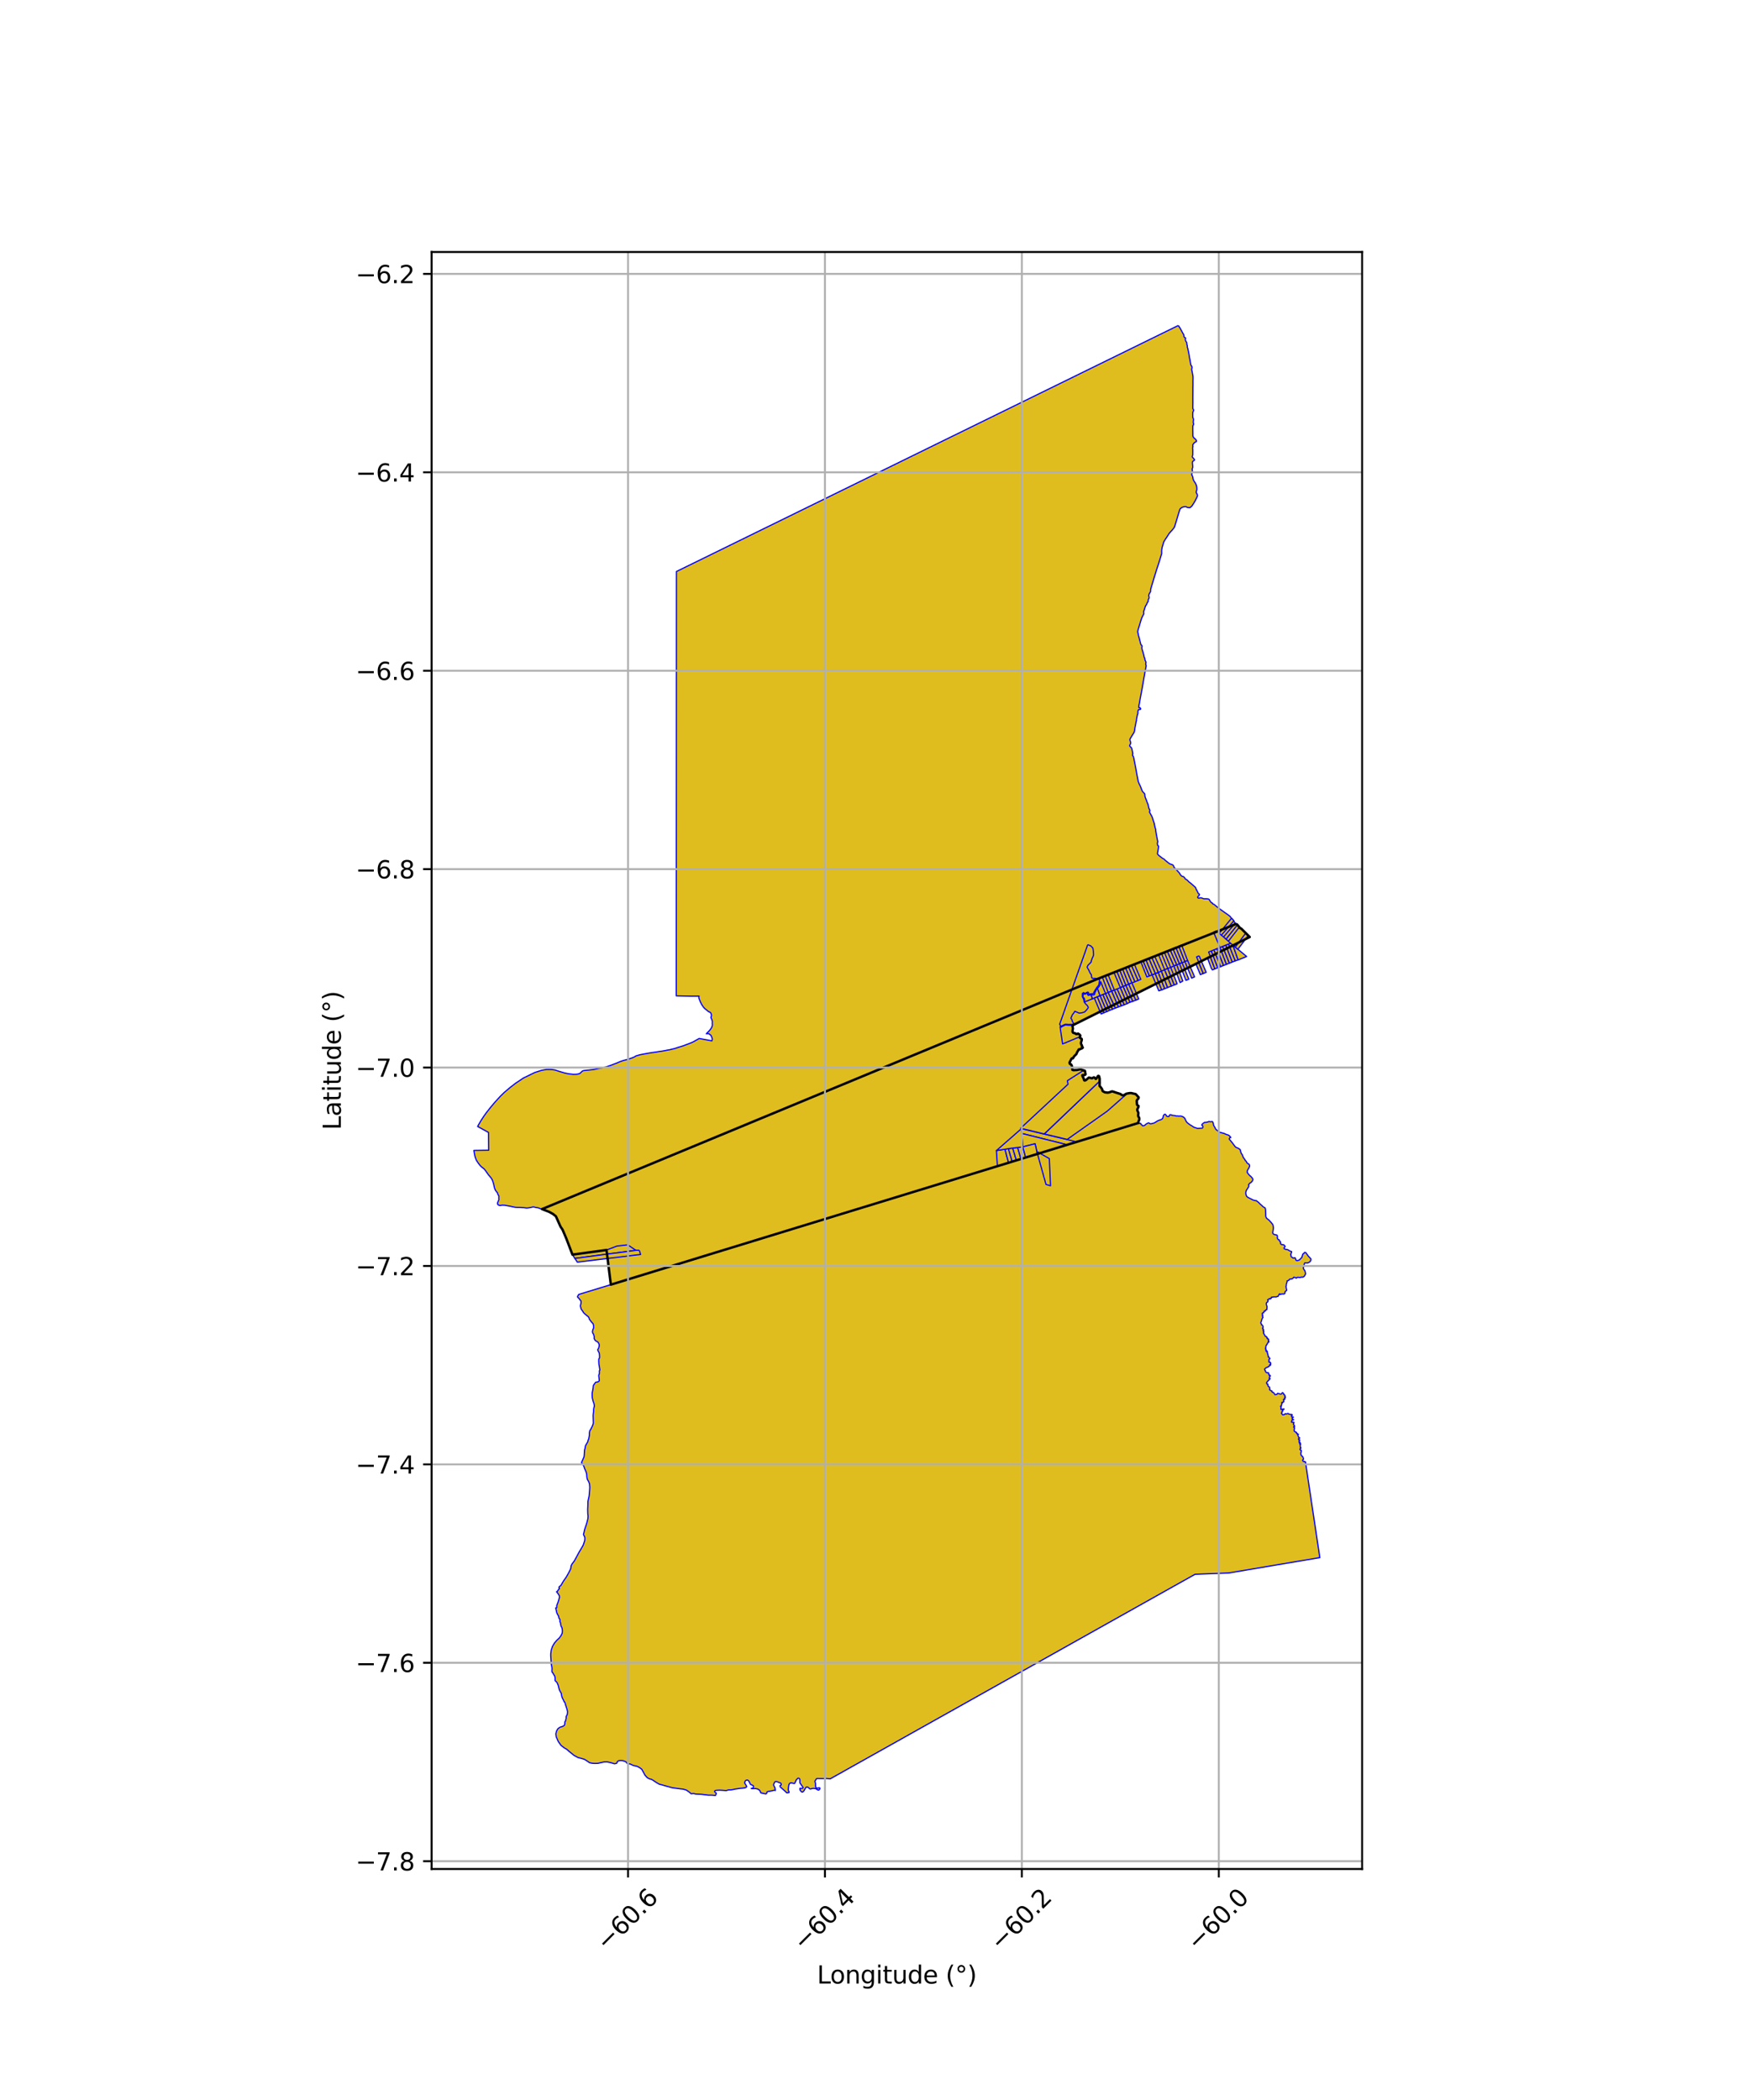 <?xml version="1.0" encoding="utf-8" standalone="no"?>
<!DOCTYPE svg PUBLIC "-//W3C//DTD SVG 1.1//EN"
  "http://www.w3.org/Graphics/SVG/1.1/DTD/svg11.dtd">
<svg xmlns:xlink="http://www.w3.org/1999/xlink" width="720pt" height="864pt" viewBox="0 0 720 864" xmlns="http://www.w3.org/2000/svg" version="1.1">
 <defs>
  <style type="text/css">*{stroke-linejoin: round; stroke-linecap: butt}</style>
 </defs>
 <g id="figure_1">
  <g id="patch_1">
   <path d="M 0 864 
L 720 864 
L 720 0 
L 0 0 
z
" style="fill: #ffffff"/>
  </g>
  <g id="axes_1">
   <g id="patch_2">
    <path d="M 177.58 768.96 
L 560.42 768.96 
L 560.42 103.68 
L 177.58 103.68 
z
" style="fill: #ffffff"/>
   </g>
   <g id="PatchCollection_1">
    <path d="M 467.521 456.723 
L 467.907 459.879 
L 465.701 461.61 
L 463.986 458.71 
L 467.521 456.723 
" clip-path="url(#pabdfbee5ed)" style="fill: #e0bd1f; stroke: #0000ff; stroke-width: 0.5"/>
    <path d="M 467.884 396.216 
L 470.557 402.465 
L 469.363 402.945 
L 466.701 396.691 
L 467.884 396.216 
" clip-path="url(#pabdfbee5ed)" style="fill: #e0bd1f; stroke: #0000ff; stroke-width: 0.5"/>
    <path d="M 469.339 395.626 
L 471.851 401.945 
L 470.557 402.465 
L 467.884 396.216 
L 469.339 395.626 
" clip-path="url(#pabdfbee5ed)" style="fill: #e0bd1f; stroke: #0000ff; stroke-width: 0.5"/>
    <path d="M 479.014 391.69 
L 481.647 398.002 
L 480.468 398.478 
L 477.847 392.211 
L 479.014 391.69 
" clip-path="url(#pabdfbee5ed)" style="fill: #e0bd1f; stroke: #0000ff; stroke-width: 0.5"/>
    <path d="M 492.31 393.701 
L 495.048 400.524 
L 493.857 400.981 
L 491.06 394.206 
L 492.31 393.701 
" clip-path="url(#pabdfbee5ed)" style="fill: #e0bd1f; stroke: #0000ff; stroke-width: 0.5"/>
    <path d="M 497.275 391.695 
L 499.832 398.631 
L 498.828 399.04 
L 498.406 398.464 
L 496.061 392.187 
L 497.275 391.695 
" clip-path="url(#pabdfbee5ed)" style="fill: #e0bd1f; stroke: #0000ff; stroke-width: 0.5"/>
    <path d="M 511.851 383.174 
L 512.58 383.857 
L 508.216 389.685 
L 507.26 388.902 
L 511.851 383.174 
" clip-path="url(#pabdfbee5ed)" style="fill: #e0bd1f; stroke: #0000ff; stroke-width: 0.5"/>
    <path d="M 510.896 382.24 
L 511.851 383.174 
L 507.26 388.902 
L 506.316 388.076 
L 510.896 382.24 
" clip-path="url(#pabdfbee5ed)" style="fill: #e0bd1f; stroke: #0000ff; stroke-width: 0.5"/>
    <path d="M 509.827 381.545 
L 510.896 382.24 
L 506.316 388.076 
L 505.385 387.263 
L 509.827 381.545 
" clip-path="url(#pabdfbee5ed)" style="fill: #e0bd1f; stroke: #0000ff; stroke-width: 0.5"/>
    <path d="M 484.783 133.92 
L 484.953 134.117 
L 485.118 134.419 
L 485.297 134.674 
L 485.669 135.265 
L 486.033 135.953 
L 486.475 136.767 
L 486.83 137.389 
L 487.04 137.767 
L 487.103 138.016 
L 487.099 138.279 
L 487.132 138.542 
L 487.252 138.735 
L 487.411 138.869 
L 487.61 138.93 
L 487.716 138.981 
L 487.798 139.082 
L 487.794 139.24 
L 487.717 139.438 
L 487.67 139.619 
L 487.68 139.814 
L 487.882 140.314 
L 488.054 140.648 
L 488.214 140.887 
L 488.304 141.192 
L 488.301 141.43 
L 488.312 141.679 
L 488.421 141.998 
L 488.49 142.223 
L 488.52 142.518 
L 488.483 142.714 
L 488.519 142.874 
L 488.685 143.383 
L 488.912 144.459 
L 489.148 145.605 
L 489.228 146.074 
L 489.317 146.689 
L 489.453 147.465 
L 489.573 147.963 
L 489.704 148.731 
L 489.902 149.882 
L 490.026 150.294 
L 490.259 150.601 
L 490.411 150.936 
L 490.408 151.421 
L 490.308 151.853 
L 490.31 152.202 
L 490.381 152.463 
L 490.424 152.673 
L 490.569 153.431 
L 490.732 154.392 
L 490.839 155.001 
L 490.844 155.884 
L 490.814 156.735 
L 490.815 157.544 
L 490.824 158.266 
L 490.788 159.39 
L 490.789 161.161 
L 490.772 162.49 
L 490.764 163.634 
L 490.775 164.985 
L 490.771 165.911 
L 490.752 166.632 
L 490.748 167.305 
L 490.756 168.034 
L 490.868 168.313 
L 491.018 168.546 
L 491.082 168.718 
L 491.048 168.926 
L 490.837 169.452 
L 490.764 169.655 
L 490.728 169.957 
L 490.709 170.38 
L 490.714 170.959 
L 490.724 171.492 
L 490.767 171.76 
L 490.874 172.036 
L 490.958 172.248 
L 491.019 172.515 
L 490.988 172.96 
L 490.921 173.617 
L 490.934 173.917 
L 491.041 174.269 
L 491.078 174.435 
L 491.049 174.645 
L 490.917 174.923 
L 490.795 175.181 
L 490.742 175.513 
L 490.74 176.031 
L 490.74 177.038 
L 490.764 178.251 
L 490.769 179.07 
L 490.781 179.337 
L 490.895 179.7 
L 491.019 179.939 
L 491.235 180.162 
L 491.463 180.351 
L 491.793 180.65 
L 492.042 180.94 
L 492.172 181.158 
L 492.245 181.314 
L 492.266 181.483 
L 492.224 181.59 
L 492.109 181.733 
L 492.001 181.81 
L 491.808 181.891 
L 491.653 181.948 
L 491.492 182.058 
L 491.199 182.401 
L 490.95 182.681 
L 490.799 182.913 
L 490.731 183.187 
L 490.771 183.656 
L 490.779 183.831 
L 490.688 184.164 
L 490.66 184.392 
L 490.704 184.744 
L 490.738 185.291 
L 490.726 185.812 
L 490.733 186.464 
L 490.724 187.029 
L 490.666 187.39 
L 490.574 187.66 
L 490.527 187.837 
L 490.565 188.027 
L 490.693 188.212 
L 490.905 188.432 
L 491.157 188.721 
L 491.4 189.019 
L 491.473 189.138 
L 491.474 189.267 
L 491.439 189.322 
L 491.234 189.473 
L 491.019 189.617 
L 490.762 189.811 
L 490.635 190.061 
L 490.594 190.257 
L 490.602 190.702 
L 490.691 191.552 
L 490.72 192.136 
L 490.687 192.368 
L 490.612 192.608 
L 490.521 192.871 
L 490.492 193.095 
L 490.543 193.396 
L 490.579 193.707 
L 490.518 194.259 
L 490.392 194.794 
L 490.329 195.088 
L 490.326 195.331 
L 490.376 195.473 
L 490.612 195.904 
L 490.684 196.135 
L 490.799 196.623 
L 490.876 197.068 
L 490.981 197.43 
L 491.154 197.78 
L 491.415 198.189 
L 491.721 198.615 
L 492.034 199.202 
L 492.225 199.749 
L 492.348 200.228 
L 492.399 200.899 
L 492.409 201.295 
L 492.375 201.603 
L 492.249 202.022 
L 492.17 202.267 
L 492.139 202.523 
L 492.189 202.726 
L 492.324 202.947 
L 492.559 203.387 
L 492.657 203.698 
L 492.668 203.961 
L 492.602 204.209 
L 492.165 205.187 
L 491.628 206.21 
L 491.151 207.017 
L 490.686 207.732 
L 490.307 208.277 
L 490.066 208.504 
L 489.698 208.783 
L 489.508 208.863 
L 489.307 208.883 
L 489.084 208.859 
L 488.854 208.815 
L 488.539 208.769 
L 488.343 208.702 
L 488.053 208.536 
L 487.853 208.452 
L 487.759 208.433 
L 487.478 208.456 
L 487.204 208.504 
L 486.791 208.607 
L 486.445 208.715 
L 485.994 208.985 
L 485.682 209.217 
L 485.499 209.441 
L 485.315 209.907 
L 484.954 211.113 
L 484.522 212.541 
L 484.121 213.872 
L 483.763 215.06 
L 483.389 216.273 
L 483.2 216.852 
L 482.91 217.306 
L 482.384 217.957 
L 481.59 218.824 
L 481.022 219.477 
L 480.305 220.603 
L 479.254 222.19 
L 478.911 222.773 
L 478.718 223.239 
L 478.438 224.219 
L 478.205 224.946 
L 478.072 225.522 
L 477.966 226.262 
L 477.942 226.786 
L 477.957 227.291 
L 477.963 227.627 
L 477.927 227.874 
L 477.728 228.517 
L 477.28 229.963 
L 476.788 231.568 
L 476.331 232.95 
L 475.88 234.318 
L 475.5 235.555 
L 475.162 236.626 
L 474.911 237.451 
L 474.549 238.657 
L 474.22 239.745 
L 473.965 240.59 
L 473.63 241.703 
L 473.384 242.605 
L 473.37 242.854 
L 473.391 243.095 
L 473.389 243.266 
L 473.343 243.437 
L 473.205 243.673 
L 473.045 243.932 
L 472.915 244.158 
L 472.791 244.439 
L 472.727 244.635 
L 472.663 244.884 
L 472.66 245.135 
L 472.762 245.606 
L 472.784 245.84 
L 472.73 246.188 
L 472.616 246.375 
L 472.478 246.576 
L 472.408 246.956 
L 472.414 247.205 
L 472.368 247.448 
L 472.215 247.691 
L 472.042 247.922 
L 471.91 248.182 
L 471.872 248.343 
L 471.744 248.641 
L 471.402 249.189 
L 471.255 249.449 
L 471.063 250.011 
L 470.861 250.661 
L 470.683 251.216 
L 470.55 251.586 
L 470.522 251.902 
L 470.568 252.292 
L 470.583 252.552 
L 470.517 252.726 
L 470.103 253.487 
L 469.825 254.063 
L 469.593 254.705 
L 469.251 255.779 
L 468.725 257.533 
L 468.334 258.775 
L 468.165 259.419 
L 468.091 259.72 
L 468.101 260.012 
L 468.181 260.438 
L 468.328 261.032 
L 468.385 261.435 
L 468.643 262.287 
L 468.839 263.031 
L 469.266 264.723 
L 469.429 265.212 
L 469.632 265.461 
L 469.81 265.634 
L 469.882 265.829 
L 469.866 266.037 
L 469.805 266.324 
L 469.794 266.52 
L 469.836 266.955 
L 469.913 267.276 
L 470.101 267.844 
L 470.319 268.549 
L 470.619 269.656 
L 470.71 270.112 
L 470.745 270.387 
L 470.904 270.651 
L 471.018 270.919 
L 471.041 271.316 
L 471.13 271.679 
L 471.296 271.996 
L 471.42 272.252 
L 471.461 272.475 
L 471.438 272.86 
L 471.375 273.24 
L 471.419 273.508 
L 471.515 273.686 
L 471.551 273.843 
L 471.554 274.041 
L 471.454 274.429 
L 471.419 274.618 
L 471.359 275.144 
L 471.251 275.609 
L 471.124 276.257 
L 470.999 276.946 
L 470.896 277.677 
L 470.829 277.979 
L 470.793 278.255 
L 470.692 278.68 
L 470.543 279.474 
L 470.451 280.117 
L 470.146 281.779 
L 470.058 282.325 
L 469.761 283.998 
L 469.65 284.649 
L 469.4 285.934 
L 469.212 286.93 
L 469.131 287.326 
L 469.051 287.749 
L 468.969 288.292 
L 468.859 288.99 
L 468.722 289.644 
L 468.577 290.369 
L 468.533 290.62 
L 468.519 290.977 
L 468.584 291.11 
L 468.778 291.21 
L 468.951 291.183 
L 469.026 291.173 
L 469.095 291.216 
L 469.136 291.36 
L 469.28 291.5 
L 469.334 291.597 
L 469.304 291.71 
L 469.19 291.845 
L 469.058 291.894 
L 468.867 291.909 
L 468.673 291.909 
L 468.51 291.957 
L 468.33 292.124 
L 468.226 292.403 
L 468.139 292.9 
L 468.151 293.225 
L 468.163 293.462 
L 468.076 293.77 
L 467.94 294.158 
L 467.826 294.723 
L 467.693 295.407 
L 467.614 295.816 
L 467.572 296.155 
L 467.599 296.331 
L 467.596 296.489 
L 467.525 296.627 
L 467.447 296.859 
L 467.342 297.452 
L 467.212 298.148 
L 466.979 299.271 
L 466.844 300.223 
L 466.751 300.807 
L 466.634 301.213 
L 466.378 301.661 
L 465.998 302.27 
L 465.688 302.779 
L 465.392 303.274 
L 465.142 303.683 
L 464.951 304.005 
L 464.884 304.358 
L 464.96 304.739 
L 465.086 305.138 
L 465.175 305.442 
L 465.203 305.767 
L 465.101 306.046 
L 464.925 306.409 
L 464.792 306.603 
L 464.761 306.863 
L 464.904 307.086 
L 465.249 307.402 
L 465.473 307.616 
L 465.67 308.032 
L 465.833 308.798 
L 465.988 309.549 
L 466.078 310.033 
L 465.996 310.39 
L 465.954 310.588 
L 466.056 310.938 
L 466.22 311.142 
L 466.351 311.387 
L 466.451 311.825 
L 466.604 312.623 
L 466.856 313.833 
L 467.162 315.422 
L 467.474 317.077 
L 467.748 318.666 
L 468.022 320.081 
L 468.174 320.885 
L 468.286 321.466 
L 468.509 322.018 
L 468.691 322.464 
L 468.932 323.004 
L 469.041 323.181 
L 469.154 323.386 
L 469.474 324.212 
L 469.671 324.761 
L 469.937 325.395 
L 470.156 325.747 
L 470.485 326.08 
L 470.852 326.455 
L 471.017 326.868 
L 471.055 327.597 
L 471.234 328.162 
L 471.553 328.954 
L 471.759 329.524 
L 471.986 330.178 
L 472.158 330.54 
L 472.319 330.954 
L 472.457 331.468 
L 472.649 332.38 
L 472.745 332.676 
L 472.919 332.965 
L 472.998 333.175 
L 473.084 333.445 
L 473.081 333.67 
L 472.997 333.829 
L 472.934 333.999 
L 472.965 334.185 
L 473.076 334.384 
L 473.419 335 
L 473.775 335.626 
L 474.034 336.151 
L 474.307 336.989 
L 474.558 337.796 
L 474.726 338.282 
L 474.888 338.8 
L 475.026 339.543 
L 475.127 340.052 
L 475.234 340.514 
L 475.409 340.962 
L 475.455 341.268 
L 475.504 341.778 
L 475.668 342.762 
L 475.786 343.463 
L 475.894 343.936 
L 475.985 344.517 
L 476.211 345.652 
L 476.317 346.124 
L 476.35 346.307 
L 476.324 346.482 
L 476.218 346.706 
L 476.178 346.925 
L 476.216 347.233 
L 476.243 347.569 
L 476.304 347.72 
L 476.327 347.756 
L 476.476 347.936 
L 476.628 348.134 
L 476.67 348.231 
L 476.658 348.437 
L 476.586 348.951 
L 476.488 349.58 
L 476.375 350.281 
L 476.251 350.931 
L 476.207 351.192 
L 476.259 351.354 
L 476.421 351.553 
L 476.632 351.83 
L 476.874 352.031 
L 477.207 352.287 
L 477.669 352.646 
L 478.034 352.934 
L 478.306 353.143 
L 478.671 353.322 
L 478.897 353.432 
L 479.142 353.675 
L 479.319 353.878 
L 479.722 354.202 
L 480.056 354.466 
L 480.435 354.786 
L 480.764 355.034 
L 481.213 355.369 
L 481.546 355.501 
L 481.946 355.662 
L 482.291 355.756 
L 482.527 355.872 
L 482.687 356.018 
L 482.772 356.139 
L 482.874 356.392 
L 483.011 356.736 
L 483.178 357.001 
L 483.479 357.31 
L 483.77 357.603 
L 484.051 357.893 
L 484.599 358.481 
L 485.004 358.904 
L 485.185 359.11 
L 485.386 359.44 
L 485.573 359.756 
L 485.721 359.994 
L 485.941 360.209 
L 486.273 360.493 
L 486.553 360.623 
L 486.704 360.634 
L 486.846 360.644 
L 486.996 360.754 
L 487.294 361.04 
L 487.487 361.304 
L 487.629 361.57 
L 487.897 361.769 
L 488.152 361.905 
L 488.465 362.111 
L 488.708 362.355 
L 489.029 362.716 
L 489.282 362.927 
L 489.808 363.312 
L 490.356 363.779 
L 491.145 364.48 
L 491.502 364.791 
L 491.798 365.063 
L 491.915 365.237 
L 492.098 365.744 
L 492.164 365.909 
L 492.272 366.114 
L 492.512 366.542 
L 492.803 367.106 
L 492.931 367.431 
L 493.023 367.619 
L 493.206 367.73 
L 493.378 367.801 
L 493.484 367.925 
L 493.504 368.062 
L 493.437 368.268 
L 493.296 368.444 
L 493.049 368.705 
L 492.853 368.921 
L 492.761 369.193 
L 492.88 369.438 
L 493.22 369.506 
L 493.54 369.454 
L 493.796 369.395 
L 494.089 369.371 
L 494.338 369.418 
L 494.829 369.615 
L 495.193 369.747 
L 495.454 369.797 
L 495.646 369.793 
L 496.053 369.777 
L 496.373 369.787 
L 496.827 369.829 
L 497.172 369.886 
L 497.331 369.943 
L 497.477 370.091 
L 497.638 370.327 
L 497.835 370.66 
L 498.075 370.974 
L 498.29 371.26 
L 498.477 371.405 
L 498.793 371.547 
L 498.854 371.622 
L 498.855 371.751 
L 498.996 371.871 
L 499.163 371.975 
L 499.316 371.975 
L 499.713 372.264 
L 500.539 372.96 
L 501.456 373.697 
L 502.647 374.545 
L 503.836 375.389 
L 505.19 376.34 
L 505.997 376.944 
L 506.481 377.561 
L 507.138 378.29 
L 507.463 378.638 
L 507.681 378.974 
L 507.858 379.401 
L 508.075 379.635 
L 508.362 379.808 
L 508.709 380.092 
L 451.331 402.843 
L 426.834 412.989 
L 223.02 497.454 
L 222.759 497.434 
L 222.421 497.336 
L 221.604 497.004 
L 221.305 496.912 
L 220.904 496.87 
L 220.486 496.803 
L 220.264 496.753 
L 220.005 496.675 
L 219.799 496.624 
L 219.482 496.587 
L 219.124 496.608 
L 218.26 496.82 
L 217.342 496.962 
L 216.818 497.021 
L 216.157 496.973 
L 215.612 496.874 
L 214.828 496.85 
L 214.237 496.783 
L 212.228 496.744 
L 211.398 496.616 
L 209.898 496.271 
L 207.888 495.923 
L 207.615 495.872 
L 206.53 495.83 
L 206.012 495.946 
L 205.816 495.973 
L 205.654 495.964 
L 205.226 495.864 
L 204.895 495.651 
L 204.74 495.404 
L 204.685 495.085 
L 204.742 494.81 
L 204.861 494.508 
L 205.105 493.969 
L 205.224 493.676 
L 205.263 493.455 
L 205.213 492.97 
L 205.237 492.722 
L 205.245 492.067 
L 204.975 491.575 
L 204.812 491.338 
L 204.702 490.84 
L 204.04 489.978 
L 203.83 489.7 
L 203.497 488.906 
L 203.031 486.905 
L 202.645 485.715 
L 202.259 484.949 
L 201.698 484.198 
L 201.018 483.431 
L 200.224 482.305 
L 199.657 481.513 
L 199.325 481.091 
L 198.896 480.683 
L 198.378 480.32 
L 197.998 479.983 
L 197.556 479.556 
L 196.812 478.593 
L 196.505 478.132 
L 196.292 477.806 
L 196.015 477.415 
L 195.801 476.882 
L 195.453 475.917 
L 195.218 474.85 
L 195.032 473.677 
L 194.981 473.32 
L 201.048 473.234 
L 200.972 465.916 
L 196.521 463.478 
L 196.889 462.762 
L 197.931 460.97 
L 199.135 459.14 
L 200.152 457.72 
L 202.03 455.357 
L 203.623 453.474 
L 205.826 451.066 
L 207.506 449.426 
L 209.885 447.408 
L 212.149 445.661 
L 215.345 443.527 
L 220.003 441.264 
L 222.782 440.371 
L 224.842 440.013 
L 226.785 440.002 
L 228.424 440.255 
L 230.025 440.775 
L 232.339 441.467 
L 234.024 441.816 
L 235.9 442.018 
L 237.303 441.979 
L 237.986 441.843 
L 238.52 441.651 
L 238.749 441.48 
L 239.324 440.923 
L 239.673 440.636 
L 240.06 440.487 
L 240.809 440.383 
L 242.302 440.256 
L 244.158 440.036 
L 246.392 439.571 
L 247.545 439.373 
L 249.297 438.974 
L 251.108 438.373 
L 253.807 437.343 
L 255.152 436.765 
L 256.448 436.324 
L 258.213 435.863 
L 260.205 435.2 
L 261.006 434.845 
L 261.594 434.454 
L 262.589 434.16 
L 263.264 433.963 
L 264.644 433.699 
L 265.579 433.527 
L 266.896 433.295 
L 268.061 433.097 
L 269.81 432.856 
L 271.24 432.616 
L 272.202 432.494 
L 273.594 432.249 
L 274.828 431.999 
L 275.483 431.906 
L 275.896 431.799 
L 276.94 431.548 
L 277.581 431.399 
L 278.707 431.018 
L 279.094 430.871 
L 279.914 430.651 
L 280.202 430.547 
L 281.054 430.282 
L 281.491 430.142 
L 281.817 429.995 
L 282.92 429.594 
L 284.382 429.018 
L 284.919 428.789 
L 285.417 428.532 
L 287.67 427.255 
L 292.887 428.232 
L 293.005 427.824 
L 293.054 427.536 
L 293.05 427.348 
L 292.913 427.017 
L 292.828 426.749 
L 292.791 426.538 
L 292.705 426.406 
L 292.57 426.212 
L 292.515 426.01 
L 292.447 425.887 
L 292.346 425.847 
L 292.195 425.77 
L 292.112 425.674 
L 291.954 425.534 
L 291.842 425.429 
L 291.783 425.39 
L 291.666 425.363 
L 291.545 425.332 
L 291.433 425.282 
L 291.239 425.261 
L 291.034 425.257 
L 290.86 425.286 
L 290.739 425.285 
L 290.601 425.327 
L 290.679 425.225 
L 291.165 424.733 
L 291.913 423.97 
L 292.429 423.308 
L 292.71 422.888 
L 292.924 422.362 
L 293.086 421.858 
L 293.067 421.442 
L 293.05 421.133 
L 293.058 420.69 
L 293.088 420.308 
L 293.014 419.961 
L 292.838 419.428 
L 292.657 419.023 
L 292.545 418.79 
L 292.494 418.552 
L 292.542 418.387 
L 292.646 418.165 
L 292.72 417.844 
L 292.682 417.436 
L 292.576 417.092 
L 292.372 416.708 
L 292.182 416.508 
L 291.825 416.354 
L 291.523 416.209 
L 291.175 415.951 
L 290.858 415.67 
L 290.434 415.34 
L 289.964 414.952 
L 289.573 414.551 
L 289.149 413.975 
L 288.767 413.407 
L 288.441 412.801 
L 288.09 412.054 
L 287.745 411.172 
L 287.492 410.511 
L 287.611 409.832 
L 283.941 409.841 
L 278.238 409.718 
L 278.305 235.138 
L 484.783 133.92 
" clip-path="url(#pabdfbee5ed)" style="fill: #e0bd1f; stroke: #0000ff; stroke-width: 0.5"/>
    <path d="M 508.709 380.092 
L 508.842 380.2 
L 509.149 380.543 
L 509.456 380.954 
L 509.695 381.344 
L 509.913 381.67 
L 510.175 381.794 
L 510.507 381.908 
L 510.711 382.081 
L 511.367 382.716 
L 512.889 384.168 
L 514.164 385.516 
L 441.788 421.708 
L 441.202 421.899 
L 441.237 422.145 
L 441.356 422.562 
L 441.423 423.117 
L 441.324 423.787 
L 441.249 424.281 
L 441.354 424.688 
L 441.623 424.943 
L 442.071 425.012 
L 442.416 425.168 
L 442.768 425.419 
L 443.062 425.449 
L 443.402 425.27 
L 443.538 425.241 
L 443.879 425.429 
L 444.218 425.694 
L 444.496 426.077 
L 444.356 426.444 
L 444.256 426.946 
L 445.033 427.445 
L 445 427.488 
L 445.09 427.782 
L 444.898 428.318 
L 444.728 429.035 
L 444.796 429.538 
L 445.133 430.158 
L 445.051 430.263 
L 445.31 430.614 
L 445.312 430.702 
L 445.365 430.832 
L 445.473 430.915 
L 445.487 431.019 
L 445.178 431.326 
L 444.975 431.367 
L 444.652 431.473 
L 444.409 431.678 
L 444.142 431.713 
L 443.986 431.714 
L 443.854 431.759 
L 443.609 432.163 
L 443.412 432.617 
L 443.117 433.001 
L 442.968 433.442 
L 442.874 433.658 
L 442.37 434.087 
L 441.918 434.602 
L 441.426 435.437 
L 441.12 435.382 
L 440.859 435.561 
L 440.707 435.818 
L 440.408 436.397 
L 440.04 437.159 
L 440.188 437.724 
L 440.602 437.874 
L 440.814 438.111 
L 441.08 438.859 
L 441.116 439.504 
L 441.077 439.884 
L 441.227 440.181 
L 441.709 440.296 
L 443.193 440.202 
L 443.657 440.058 
L 444.156 439.827 
L 444.552 439.885 
L 445.263 440.196 
L 445.685 440.306 
L 445.875 440.436 
L 446.277 440.506 
L 446.407 440.684 
L 446.434 441.26 
L 446.559 441.641 
L 446.649 441.961 
L 446.445 442.22 
L 446.178 442.304 
L 445.331 442.343 
L 445.293 442.568 
L 445.532 443.011 
L 445.823 443.424 
L 445.908 443.858 
L 446.001 444.365 
L 446.26 444.567 
L 446.721 444.407 
L 447.4 443.816 
L 447.734 443.485 
L 448.008 443.331 
L 448.621 443.473 
L 449.27 443.649 
L 449.656 443.445 
L 450.011 443.256 
L 450.302 443.34 
L 450.596 443.719 
L 450.831 443.896 
L 451.138 443.693 
L 451.428 443.184 
L 451.715 442.716 
L 451.95 442.643 
L 452.189 442.791 
L 452.308 443.313 
L 452.427 443.811 
L 452.431 444.474 
L 452.523 445.405 
L 452.354 446.402 
L 452.416 446.817 
L 452.928 447.366 
L 453.396 448.04 
L 453.516 448.253 
L 453.528 448.679 
L 453.792 448.992 
L 454.581 449.412 
L 455.07 449.506 
L 455.722 449.552 
L 456.35 449.445 
L 456.939 449.197 
L 457.476 449.03 
L 457.821 449.07 
L 458.558 449.346 
L 459.572 449.662 
L 460.176 449.798 
L 460.861 450.058 
L 461.398 450.459 
L 461.756 450.626 
L 462.092 450.658 
L 462.411 450.562 
L 462.973 450.208 
L 463.432 449.972 
L 464.168 449.781 
L 464.732 449.734 
L 465.428 449.72 
L 466.208 449.882 
L 466.938 450.001 
L 467.301 450.161 
L 467.809 450.675 
L 468.336 451.192 
L 468.481 451.497 
L 468.464 451.69 
L 468.369 451.956 
L 467.767 452.624 
L 467.69 453.039 
L 467.694 453.666 
L 467.791 454.46 
L 467.947 454.677 
L 468.302 454.883 
L 468.44 455.048 
L 468.378 455.464 
L 468.119 455.926 
L 467.899 456.454 
L 467.92 456.787 
L 468.225 457.465 
L 468.367 457.881 
L 468.257 458.889 
L 468.333 459.33 
L 468.515 459.559 
L 468.739 460.084 
L 468.735 460.642 
L 468.418 461.389 
L 468.34 461.878 
L 468.306 462.034 
L 251.32 528.54 
L 249.53 514.28 
L 235.525 516.192 
L 234.873 514.465 
L 233.003 509.577 
L 231.455 505.937 
L 230.597 504.646 
L 229.938 503.086 
L 229.623 502.09 
L 229.305 501.47 
L 229.031 500.827 
L 228.702 500.406 
L 228.17 499.945 
L 227.498 499.456 
L 227.109 499.222 
L 226.889 499.028 
L 226.636 498.846 
L 226.295 498.692 
L 225.927 498.589 
L 225.446 498.405 
L 225.107 498.322 
L 224.66 498.178 
L 224.299 498.02 
L 223.837 497.869 
L 223.609 497.753 
L 223.268 497.53 
L 223.02 497.454 
L 426.834 412.989 
L 451.331 402.843 
L 508.709 380.092 
" clip-path="url(#pabdfbee5ed)" style="fill: #e0bd1f; stroke: #0000ff; stroke-width: 0.5"/>
    <path d="M 258.263 512.166 
L 261.637 514.414 
L 236.522 517.746 
L 235.516 516.192 
L 249.53 514.28 
L 253.867 512.661 
L 258.263 512.166 
" clip-path="url(#pabdfbee5ed)" style="fill: #e0bd1f; stroke: #0000ff; stroke-width: 0.5"/>
    <path d="M 263.001 514.39 
L 263.571 516.119 
L 237.528 519.284 
L 236.522 517.746 
L 261.637 514.414 
L 263.001 514.39 
" clip-path="url(#pabdfbee5ed)" style="fill: #e0bd1f; stroke: #0000ff; stroke-width: 0.5"/>
    <path d="M 413.477 472.835 
L 420.896 500.949 
L 414.666 502.495 
L 411.85 503.319 
L 409.965 473.376 
L 413.477 472.835 
" clip-path="url(#pabdfbee5ed)" style="fill: #e0bd1f; stroke: #0000ff; stroke-width: 0.5"/>
    <path d="M 414.891 472.592 
L 423.052 500.429 
L 420.896 500.949 
L 413.477 472.835 
L 414.891 472.592 
" clip-path="url(#pabdfbee5ed)" style="fill: #e0bd1f; stroke: #0000ff; stroke-width: 0.5"/>
    <path d="M 416.666 472.342 
L 424.903 500.165 
L 423.052 500.429 
L 414.891 472.592 
L 416.666 472.342 
" clip-path="url(#pabdfbee5ed)" style="fill: #e0bd1f; stroke: #0000ff; stroke-width: 0.5"/>
    <path d="M 418.71 472.108 
L 426.299 499.34 
L 424.903 500.165 
L 416.666 472.342 
L 418.71 472.108 
" clip-path="url(#pabdfbee5ed)" style="fill: #e0bd1f; stroke: #0000ff; stroke-width: 0.5"/>
    <path d="M 420.83 471.85 
L 427.923 498.828 
L 426.299 499.34 
L 418.71 472.108 
L 420.83 471.85 
" clip-path="url(#pabdfbee5ed)" style="fill: #e0bd1f; stroke: #0000ff; stroke-width: 0.5"/>
    <path d="M 420.236 464.38 
L 442.171 469.6 
L 442.794 471.918 
L 420.366 466.331 
L 420.236 464.38 
" clip-path="url(#pabdfbee5ed)" style="fill: #e0bd1f; stroke: #0000ff; stroke-width: 0.5"/>
    <path d="M 420.366 466.331 
L 442.794 471.918 
L 440.665 474.263 
L 444.766 476.579 
L 442.717 481.733 
L 437.548 479.588 
L 431.717 476.689 
L 426.58 473.776 
L 425.875 470.58 
L 420.83 471.85 
L 420.366 466.331 
" clip-path="url(#pabdfbee5ed)" style="fill: #e0bd1f; stroke: #0000ff; stroke-width: 0.5"/>
    <path d="M 425.875 470.58 
L 426.58 473.776 
L 430.353 487.317 
L 432.209 487.855 
L 434.806 488.655 
L 435.887 496.583 
L 432.736 498.521 
L 430.985 498.636 
L 430.861 498.653 
L 430.228 498.67 
L 430.117 498.686 
L 427.923 498.828 
L 420.83 471.85 
L 425.875 470.58 
" clip-path="url(#pabdfbee5ed)" style="fill: #e0bd1f; stroke: #0000ff; stroke-width: 0.5"/>
    <path d="M 466.701 396.691 
L 469.363 402.945 
L 468.217 403.407 
L 465.508 397.183 
L 466.701 396.691 
" clip-path="url(#pabdfbee5ed)" style="fill: #e0bd1f; stroke: #0000ff; stroke-width: 0.5"/>
    <path d="M 452.461 444.774 
L 452.523 445.405 
L 452.354 446.402 
L 452.416 446.817 
L 452.928 447.366 
L 453.396 448.04 
L 453.516 448.253 
L 453.528 448.679 
L 453.792 448.992 
L 454.581 449.412 
L 455.07 449.506 
L 455.722 449.552 
L 456.35 449.445 
L 456.939 449.197 
L 457.476 449.03 
L 457.821 449.07 
L 458.558 449.346 
L 459.572 449.662 
L 460.176 449.798 
L 460.861 450.058 
L 461.398 450.459 
L 461.756 450.626 
L 462.092 450.658 
L 462.411 450.562 
L 462.973 450.208 
L 463.432 449.972 
L 463.817 449.872 
L 463.587 450.075 
L 455.59 457.131 
L 439.081 468.792 
L 429.64 466.536 
L 452.356 444.875 
L 452.461 444.774 
" clip-path="url(#pabdfbee5ed)" style="fill: #e0bd1f; stroke: #0000ff; stroke-width: 0.5"/>
    <path d="M 447.531 388.643 
L 448.79 389.178 
L 449.648 390.071 
L 449.831 391.374 
L 449.934 392.762 
L 449.794 393.333 
L 449.272 394.496 
L 449.018 395.209 
L 448.921 395.83 
L 447.609 397.159 
L 447.289 397.887 
L 447.539 398.451 
L 448.03 399.235 
L 448.243 399.783 
L 448.68 400.618 
L 448.996 400.987 
L 449.154 402.199 
L 449.328 402.433 
L 449.71 402.55 
L 450.544 402.517 
L 451.349 402.752 
L 452.029 402.627 
L 452.392 403.218 
L 452.117 405.193 
L 451.068 406.565 
L 450.217 407.974 
L 449.84 408.829 
L 448.595 408.919 
L 447.857 409.015 
L 447.814 408.643 
L 447.84 408.338 
L 447.524 408.156 
L 446.578 408.637 
L 446.14 408.622 
L 445.823 408.387 
L 445.342 408.739 
L 445.33 410.074 
L 445.887 411.196 
L 446.058 412.255 
L 446.767 413.153 
L 447.349 413.698 
L 447.751 414.42 
L 447.611 414.827 
L 446.822 415.763 
L 446.207 416.373 
L 445.259 416.647 
L 444.099 416.86 
L 442.931 416.366 
L 442.21 416.071 
L 441.93 416.566 
L 441.202 417.521 
L 440.603 418.903 
L 441.105 419.724 
L 441.137 420.06 
L 441.379 420.553 
L 441.717 420.99 
L 441.635 421.275 
L 441.098 421.504 
L 440.633 421.469 
L 439.571 421.5 
L 438.576 421.405 
L 438.081 421.489 
L 436.47 422.262 
L 436.353 422.193 
L 436.243 421.817 
L 435.965 421.429 
L 447.531 388.643 
" clip-path="url(#pabdfbee5ed)" style="fill: #e0bd1f; stroke: #0000ff; stroke-width: 0.5"/>
    <path d="M 447.381 408.473 
L 447.515 408.474 
L 447.539 408.574 
L 447.422 408.916 
L 447.442 409.164 
L 447.664 409.477 
L 447.914 409.513 
L 448.263 409.397 
L 448.906 409.292 
L 449.479 410.964 
L 449.047 411.109 
L 447.901 411.569 
L 446.429 412.161 
L 446.223 411.701 
L 446.233 411.352 
L 446.231 411.065 
L 446.03 410.685 
L 445.689 410.355 
L 445.545 410.126 
L 445.589 409.823 
L 445.621 409.465 
L 445.671 409.084 
L 445.7 408.867 
L 445.782 408.783 
L 445.878 408.851 
L 446.174 409.021 
L 446.426 409.04 
L 446.911 408.774 
L 447.055 408.703 
L 447.248 408.553 
L 447.381 408.473 
" clip-path="url(#pabdfbee5ed)" style="fill: #e0bd1f; stroke: #0000ff; stroke-width: 0.5"/>
    <path d="M 451.556 406.707 
L 452.605 409.682 
L 451.444 410.148 
L 450.232 410.633 
L 449.479 410.964 
L 448.906 409.292 
L 449.527 409.354 
L 450.056 409.349 
L 450.334 409.138 
L 450.421 408.619 
L 450.771 407.832 
L 451.145 406.951 
L 451.556 406.707 
" clip-path="url(#pabdfbee5ed)" style="fill: #e0bd1f; stroke: #0000ff; stroke-width: 0.5"/>
    <path d="M 452.791 403.733 
L 454.852 408.779 
L 453.743 409.225 
L 452.605 409.682 
L 451.556 406.707 
L 452.123 405.986 
L 452.545 405.285 
L 452.696 404.355 
L 452.791 403.733 
" clip-path="url(#pabdfbee5ed)" style="fill: #e0bd1f; stroke: #0000ff; stroke-width: 0.5"/>
    <path d="M 454.738 401.54 
L 457.359 407.81 
L 455.957 408.333 
L 453.562 402.076 
L 454.738 401.54 
" clip-path="url(#pabdfbee5ed)" style="fill: #e0bd1f; stroke: #0000ff; stroke-width: 0.5"/>
    <path d="M 455.937 401.075 
L 458.464 407.327 
L 457.359 407.81 
L 454.738 401.54 
L 455.937 401.075 
" clip-path="url(#pabdfbee5ed)" style="fill: #e0bd1f; stroke: #0000ff; stroke-width: 0.5"/>
    <path d="M 459.527 399.608 
L 462.084 405.859 
L 460.958 406.355 
L 458.328 400.106 
L 459.527 399.608 
" clip-path="url(#pabdfbee5ed)" style="fill: #e0bd1f; stroke: #0000ff; stroke-width: 0.5"/>
    <path d="M 460.724 399.125 
L 463.237 405.41 
L 462.084 405.859 
L 459.527 399.608 
L 460.724 399.125 
" clip-path="url(#pabdfbee5ed)" style="fill: #e0bd1f; stroke: #0000ff; stroke-width: 0.5"/>
    <path d="M 460.958 406.355 
L 463.738 412.905 
L 462.517 413.402 
L 459.59 406.876 
L 460.958 406.355 
" clip-path="url(#pabdfbee5ed)" style="fill: #e0bd1f; stroke: #0000ff; stroke-width: 0.5"/>
    <path d="M 461.876 398.642 
L 464.413 404.915 
L 463.237 405.41 
L 460.724 399.125 
L 461.876 398.642 
" clip-path="url(#pabdfbee5ed)" style="fill: #e0bd1f; stroke: #0000ff; stroke-width: 0.5"/>
    <path d="M 463.102 398.168 
L 465.718 404.387 
L 464.413 404.915 
L 461.876 398.642 
L 463.102 398.168 
" clip-path="url(#pabdfbee5ed)" style="fill: #e0bd1f; stroke: #0000ff; stroke-width: 0.5"/>
    <path d="M 463.237 405.41 
L 466.077 411.958 
L 464.871 412.357 
L 462.084 405.859 
L 463.237 405.41 
" clip-path="url(#pabdfbee5ed)" style="fill: #e0bd1f; stroke: #0000ff; stroke-width: 0.5"/>
    <path d="M 464.293 397.679 
L 466.949 403.92 
L 465.718 404.387 
L 463.102 398.168 
L 464.293 397.679 
" clip-path="url(#pabdfbee5ed)" style="fill: #e0bd1f; stroke: #0000ff; stroke-width: 0.5"/>
    <path d="M 464.413 404.915 
L 467.31 411.488 
L 466.077 411.958 
L 463.237 405.41 
L 464.413 404.915 
" clip-path="url(#pabdfbee5ed)" style="fill: #e0bd1f; stroke: #0000ff; stroke-width: 0.5"/>
    <path d="M 465.508 397.183 
L 468.217 403.407 
L 466.949 403.92 
L 464.293 397.679 
L 465.508 397.183 
" clip-path="url(#pabdfbee5ed)" style="fill: #e0bd1f; stroke: #0000ff; stroke-width: 0.5"/>
    <path d="M 465.718 404.387 
L 468.495 411.025 
L 467.31 411.488 
L 464.413 404.915 
L 465.718 404.387 
" clip-path="url(#pabdfbee5ed)" style="fill: #e0bd1f; stroke: #0000ff; stroke-width: 0.5"/>
    <path d="M 462.084 405.859 
L 464.871 412.357 
L 463.738 412.905 
L 460.958 406.355 
L 462.084 405.859 
" clip-path="url(#pabdfbee5ed)" style="fill: #e0bd1f; stroke: #0000ff; stroke-width: 0.5"/>
    <path d="M 459.59 406.876 
L 462.517 413.402 
L 461.349 413.847 
L 458.464 407.327 
L 459.59 406.876 
" clip-path="url(#pabdfbee5ed)" style="fill: #e0bd1f; stroke: #0000ff; stroke-width: 0.5"/>
    <path d="M 454.852 408.779 
L 457.734 415.224 
L 456.504 415.693 
L 453.743 409.225 
L 454.852 408.779 
" clip-path="url(#pabdfbee5ed)" style="fill: #e0bd1f; stroke: #0000ff; stroke-width: 0.5"/>
    <path d="M 458.464 407.327 
L 461.349 413.847 
L 460.134 414.286 
L 457.359 407.81 
L 458.464 407.327 
" clip-path="url(#pabdfbee5ed)" style="fill: #e0bd1f; stroke: #0000ff; stroke-width: 0.5"/>
    <path d="M 455.957 408.333 
L 458.909 414.747 
L 457.734 415.224 
L 454.852 408.779 
L 455.957 408.333 
" clip-path="url(#pabdfbee5ed)" style="fill: #e0bd1f; stroke: #0000ff; stroke-width: 0.5"/>
    <path d="M 453.743 409.225 
L 456.504 415.693 
L 455.373 416.207 
L 452.605 409.682 
L 453.743 409.225 
" clip-path="url(#pabdfbee5ed)" style="fill: #e0bd1f; stroke: #0000ff; stroke-width: 0.5"/>
    <path d="M 452.605 409.682 
L 455.373 416.207 
L 454.145 416.685 
L 451.444 410.148 
L 452.605 409.682 
" clip-path="url(#pabdfbee5ed)" style="fill: #e0bd1f; stroke: #0000ff; stroke-width: 0.5"/>
    <path d="M 457.359 407.81 
L 460.134 414.286 
L 458.909 414.747 
L 455.957 408.333 
L 457.359 407.81 
" clip-path="url(#pabdfbee5ed)" style="fill: #e0bd1f; stroke: #0000ff; stroke-width: 0.5"/>
    <path d="M 451.444 410.148 
L 454.145 416.685 
L 453.022 417.185 
L 450.232 410.633 
L 451.444 410.148 
" clip-path="url(#pabdfbee5ed)" style="fill: #e0bd1f; stroke: #0000ff; stroke-width: 0.5"/>
    <path d="M 475.326 400.56 
L 477.968 407.272 
L 476.769 407.657 
L 474.024 401.071 
L 475.326 400.56 
" clip-path="url(#pabdfbee5ed)" style="fill: #e0bd1f; stroke: #0000ff; stroke-width: 0.5"/>
    <path d="M 476.535 400.06 
L 479.197 406.769 
L 477.968 407.272 
L 475.326 400.56 
L 476.535 400.06 
" clip-path="url(#pabdfbee5ed)" style="fill: #e0bd1f; stroke: #0000ff; stroke-width: 0.5"/>
    <path d="M 477.829 399.54 
L 480.389 406.291 
L 479.197 406.769 
L 476.535 400.06 
L 477.829 399.54 
" clip-path="url(#pabdfbee5ed)" style="fill: #e0bd1f; stroke: #0000ff; stroke-width: 0.5"/>
    <path d="M 477.847 392.211 
L 480.468 398.478 
L 479.159 398.979 
L 476.642 392.68 
L 477.847 392.211 
" clip-path="url(#pabdfbee5ed)" style="fill: #e0bd1f; stroke: #0000ff; stroke-width: 0.5"/>
    <path d="M 479.159 398.979 
L 481.935 405.704 
L 480.389 406.291 
L 477.829 399.54 
L 479.159 398.979 
" clip-path="url(#pabdfbee5ed)" style="fill: #e0bd1f; stroke: #0000ff; stroke-width: 0.5"/>
    <path d="M 480.2 391.211 
L 482.995 397.431 
L 481.647 398.002 
L 479.014 391.69 
L 480.2 391.211 
" clip-path="url(#pabdfbee5ed)" style="fill: #e0bd1f; stroke: #0000ff; stroke-width: 0.5"/>
    <path d="M 480.468 398.478 
L 483.128 405.235 
L 481.935 405.704 
L 479.159 398.979 
L 480.468 398.478 
" clip-path="url(#pabdfbee5ed)" style="fill: #e0bd1f; stroke: #0000ff; stroke-width: 0.5"/>
    <path d="M 481.442 390.755 
L 484.182 396.982 
L 482.995 397.431 
L 480.2 391.211 
L 481.442 390.755 
" clip-path="url(#pabdfbee5ed)" style="fill: #e0bd1f; stroke: #0000ff; stroke-width: 0.5"/>
    <path d="M 481.647 398.002 
L 484.313 404.769 
L 483.128 405.235 
L 480.468 398.478 
L 481.647 398.002 
" clip-path="url(#pabdfbee5ed)" style="fill: #e0bd1f; stroke: #0000ff; stroke-width: 0.5"/>
    <path d="M 482.592 390.242 
L 485.296 396.533 
L 484.182 396.982 
L 481.442 390.755 
L 482.592 390.242 
" clip-path="url(#pabdfbee5ed)" style="fill: #e0bd1f; stroke: #0000ff; stroke-width: 0.5"/>
    <path d="M 483.798 389.753 
L 486.369 396.1 
L 485.296 396.533 
L 482.592 390.242 
L 483.798 389.753 
" clip-path="url(#pabdfbee5ed)" style="fill: #e0bd1f; stroke: #0000ff; stroke-width: 0.5"/>
    <path d="M 484.182 396.982 
L 486.639 403.625 
L 485.512 404.266 
L 482.995 397.431 
L 484.182 396.982 
" clip-path="url(#pabdfbee5ed)" style="fill: #e0bd1f; stroke: #0000ff; stroke-width: 0.5"/>
    <path d="M 484.993 389.268 
L 487.517 395.637 
L 486.369 396.1 
L 483.798 389.753 
L 484.091 389.692 
L 484.408 389.701 
L 484.68 389.608 
L 484.877 389.445 
L 484.993 389.268 
" clip-path="url(#pabdfbee5ed)" style="fill: #e0bd1f; stroke: #0000ff; stroke-width: 0.5"/>
    <path d="M 486.173 388.816 
L 488.615 395.194 
L 487.517 395.637 
L 484.993 389.268 
L 486.173 388.816 
" clip-path="url(#pabdfbee5ed)" style="fill: #e0bd1f; stroke: #0000ff; stroke-width: 0.5"/>
    <path d="M 470.276 395.242 
L 472.918 401.526 
L 471.851 401.945 
L 469.339 395.626 
L 470.276 395.242 
" clip-path="url(#pabdfbee5ed)" style="fill: #e0bd1f; stroke: #0000ff; stroke-width: 0.5"/>
    <path d="M 471.456 394.764 
L 474.024 401.071 
L 472.918 401.526 
L 470.276 395.242 
L 471.456 394.764 
" clip-path="url(#pabdfbee5ed)" style="fill: #e0bd1f; stroke: #0000ff; stroke-width: 0.5"/>
    <path d="M 486.369 396.1 
L 489.109 402.867 
L 487.92 403.341 
L 485.296 396.533 
L 486.369 396.1 
" clip-path="url(#pabdfbee5ed)" style="fill: #e0bd1f; stroke: #0000ff; stroke-width: 0.5"/>
    <path d="M 475.032 393.307 
L 477.829 399.54 
L 476.535 400.06 
L 473.84 393.792 
L 475.032 393.307 
" clip-path="url(#pabdfbee5ed)" style="fill: #e0bd1f; stroke: #0000ff; stroke-width: 0.5"/>
    <path d="M 473.84 393.792 
L 476.535 400.06 
L 475.326 400.56 
L 472.65 394.292 
L 473.84 393.792 
" clip-path="url(#pabdfbee5ed)" style="fill: #e0bd1f; stroke: #0000ff; stroke-width: 0.5"/>
    <path d="M 472.65 394.292 
L 475.326 400.56 
L 474.024 401.071 
L 471.456 394.764 
L 472.65 394.292 
" clip-path="url(#pabdfbee5ed)" style="fill: #e0bd1f; stroke: #0000ff; stroke-width: 0.5"/>
    <path d="M 506.316 388.076 
L 507.26 388.902 
L 509.403 394.938 
L 508.187 395.338 
L 505.419 388.428 
L 506.316 388.076 
" clip-path="url(#pabdfbee5ed)" style="fill: #e0bd1f; stroke: #0000ff; stroke-width: 0.5"/>
    <path d="M 507.26 388.902 
L 508.216 389.685 
L 509.299 390.552 
L 512.894 393.537 
L 509.403 394.938 
L 507.26 388.902 
" clip-path="url(#pabdfbee5ed)" style="fill: #e0bd1f; stroke: #0000ff; stroke-width: 0.5"/>
    <path d="M 512.58 383.857 
L 513.617 384.848 
L 509.299 390.552 
L 508.216 389.685 
L 512.58 383.857 
" clip-path="url(#pabdfbee5ed)" style="fill: #e0bd1f; stroke: #0000ff; stroke-width: 0.5"/>
    <path d="M 508.302 379.757 
L 509.15 380.535 
L 504.43 386.424 
L 503.398 385.52 
L 508.302 379.757 
" clip-path="url(#pabdfbee5ed)" style="fill: #e0bd1f; stroke: #0000ff; stroke-width: 0.5"/>
    <path d="M 509.15 380.535 
L 509.827 381.545 
L 505.385 387.263 
L 504.43 386.424 
L 509.15 380.535 
" clip-path="url(#pabdfbee5ed)" style="fill: #e0bd1f; stroke: #0000ff; stroke-width: 0.5"/>
    <path d="M 493.365 393.277 
L 496.248 400.049 
L 495.048 400.524 
L 492.31 393.701 
L 493.365 393.277 
" clip-path="url(#pabdfbee5ed)" style="fill: #e0bd1f; stroke: #0000ff; stroke-width: 0.5"/>
    <path d="M 498.38 391.249 
L 501.029 398.156 
L 499.832 398.631 
L 497.275 391.695 
L 498.38 391.249 
" clip-path="url(#pabdfbee5ed)" style="fill: #e0bd1f; stroke: #0000ff; stroke-width: 0.5"/>
    <path d="M 499.462 390.811 
L 502.226 397.686 
L 501.029 398.156 
L 498.38 391.249 
L 499.462 390.811 
" clip-path="url(#pabdfbee5ed)" style="fill: #e0bd1f; stroke: #0000ff; stroke-width: 0.5"/>
    <path d="M 500.71 390.298 
L 503.411 397.222 
L 502.226 397.686 
L 499.462 390.811 
L 500.71 390.298 
" clip-path="url(#pabdfbee5ed)" style="fill: #e0bd1f; stroke: #0000ff; stroke-width: 0.5"/>
    <path d="M 501.947 389.806 
L 504.601 396.743 
L 503.411 397.222 
L 500.71 390.298 
L 501.947 389.806 
" clip-path="url(#pabdfbee5ed)" style="fill: #e0bd1f; stroke: #0000ff; stroke-width: 0.5"/>
    <path d="M 503.026 389.369 
L 505.822 396.286 
L 504.601 396.743 
L 501.947 389.806 
L 503.026 389.369 
" clip-path="url(#pabdfbee5ed)" style="fill: #e0bd1f; stroke: #0000ff; stroke-width: 0.5"/>
    <path d="M 504.325 388.855 
L 506.996 395.804 
L 505.822 396.286 
L 503.026 389.369 
L 504.325 388.855 
" clip-path="url(#pabdfbee5ed)" style="fill: #e0bd1f; stroke: #0000ff; stroke-width: 0.5"/>
    <path d="M 505.419 388.428 
L 508.187 395.338 
L 506.996 395.804 
L 504.325 388.855 
L 505.419 388.428 
" clip-path="url(#pabdfbee5ed)" style="fill: #e0bd1f; stroke: #0000ff; stroke-width: 0.5"/>
    <path d="M 500.488 382.989 
L 501.643 383.986 
L 502.521 384.756 
L 503.398 385.52 
L 504.43 386.424 
L 505.385 387.263 
L 506.316 388.076 
L 505.419 388.428 
L 504.325 388.855 
L 503.026 389.369 
L 501.947 389.806 
L 499.306 383.517 
L 500.488 382.989 
" clip-path="url(#pabdfbee5ed)" style="fill: #e0bd1f; stroke: #0000ff; stroke-width: 0.5"/>
    <path d="M 506.715 377.766 
L 507.663 378.879 
L 502.521 384.756 
L 501.643 383.986 
L 506.715 377.766 
" clip-path="url(#pabdfbee5ed)" style="fill: #e0bd1f; stroke: #0000ff; stroke-width: 0.5"/>
    <path d="M 488.615 395.194 
L 491.484 401.921 
L 490.286 402.418 
L 487.517 395.637 
L 488.615 395.194 
" clip-path="url(#pabdfbee5ed)" style="fill: #e0bd1f; stroke: #0000ff; stroke-width: 0.5"/>
    <path d="M 479.315 458.388 
L 479.426 458.432 
L 479.548 458.542 
L 479.93 459.077 
L 480.06 459.294 
L 480.721 459.376 
L 480.821 459.373 
L 481.035 459.222 
L 481.154 458.958 
L 481.215 458.775 
L 481.318 458.656 
L 481.586 458.623 
L 481.9 458.696 
L 482.288 458.859 
L 482.652 458.914 
L 483.091 458.953 
L 483.432 459.016 
L 484.091 459.18 
L 484.339 459.153 
L 484.691 459.155 
L 484.92 459.234 
L 485.173 459.205 
L 485.695 459.176 
L 486.198 459.267 
L 486.828 459.549 
L 487.222 459.853 
L 487.55 460.275 
L 487.741 460.73 
L 487.999 461.285 
L 488.362 461.792 
L 488.899 462.247 
L 489.577 462.753 
L 490.431 463.251 
L 490.992 463.644 
L 491.493 463.872 
L 492.026 464.025 
L 492.53 464.227 
L 493.007 464.238 
L 493.849 464.193 
L 494.241 464.151 
L 494.579 464.181 
L 494.805 464.032 
L 494.909 463.753 
L 494.891 463.412 
L 494.801 463.136 
L 494.56 463.034 
L 494.456 462.979 
L 494.464 462.802 
L 494.697 462.422 
L 495.144 462.067 
L 495.686 461.734 
L 496.06 461.802 
L 496.313 461.742 
L 496.673 461.663 
L 497.076 461.558 
L 497.31 461.443 
L 497.5 461.426 
L 497.837 461.497 
L 498.172 461.524 
L 498.584 461.435 
L 498.819 461.477 
L 498.991 461.678 
L 499.1 462.031 
L 499.224 462.422 
L 499.291 462.919 
L 499.424 463.213 
L 499.676 463.582 
L 499.852 463.858 
L 500.067 464.355 
L 500.333 464.725 
L 500.912 465.166 
L 501.495 465.749 
L 502.644 466.067 
L 503.737 466.369 
L 504.371 466.677 
L 505.481 467.041 
L 505.93 467.413 
L 506.231 467.798 
L 506.364 467.942 
L 506.276 468.043 
L 505.98 468.128 
L 505.802 468.389 
L 505.768 468.621 
L 505.827 468.803 
L 506.068 469.025 
L 506.531 469.615 
L 507.071 470.251 
L 507.436 470.761 
L 507.74 471.192 
L 508.286 471.868 
L 508.558 472.059 
L 508.958 472.224 
L 509.304 472.343 
L 509.702 472.606 
L 509.998 472.792 
L 510.186 472.939 
L 510.266 473.063 
L 510.332 473.315 
L 510.383 473.583 
L 510.519 473.933 
L 510.512 474.064 
L 510.764 474.646 
L 511.038 474.987 
L 511.191 475.283 
L 511.243 475.464 
L 511.399 475.853 
L 511.464 476.092 
L 511.522 476.204 
L 511.749 476.507 
L 511.999 476.85 
L 512.178 477.085 
L 512.402 477.544 
L 512.552 477.643 
L 512.658 477.692 
L 512.746 477.849 
L 513.09 478.504 
L 513.752 478.92 
L 513.907 479.065 
L 514.107 479.397 
L 514.117 479.849 
L 513.913 480.351 
L 513.672 480.799 
L 513.35 481.317 
L 513.165 481.72 
L 513.123 482.345 
L 513.64 483.045 
L 514.197 483.681 
L 514.586 483.96 
L 515.291 484.784 
L 515.492 485.216 
L 515.319 485.82 
L 514.676 486.532 
L 514.2 486.804 
L 513.679 487.45 
L 513.786 487.872 
L 513.689 488.306 
L 513.622 488.458 
L 512.937 489.514 
L 512.748 489.805 
L 512.554 490.536 
L 512.555 491.148 
L 512.787 491.978 
L 513.049 492.337 
L 513.405 492.625 
L 515.669 493.768 
L 516.143 493.884 
L 516.636 494.004 
L 516.877 493.98 
L 516.934 493.982 
L 517.421 494.441 
L 517.704 494.589 
L 518.31 495.242 
L 519.189 496.011 
L 519.743 496.551 
L 520.404 496.91 
L 520.517 496.992 
L 520.678 497.724 
L 520.755 499.308 
L 520.77 500.369 
L 520.969 501.019 
L 521.452 501.515 
L 522.016 501.907 
L 523.203 503.221 
L 523.346 503.41 
L 523.575 503.714 
L 523.75 504.069 
L 523.931 505.17 
L 523.63 507.192 
L 523.742 507.545 
L 524.213 507.889 
L 525.388 508.165 
L 525.532 508.541 
L 525.517 509.357 
L 525.611 509.543 
L 525.706 509.729 
L 525.827 509.957 
L 526.327 510.125 
L 526.431 510.619 
L 526.823 510.909 
L 526.843 511.208 
L 526.86 511.731 
L 527.299 512.051 
L 528.205 512.151 
L 528.76 512.797 
L 528.472 513.186 
L 528.298 513.461 
L 528.387 513.812 
L 529.108 514.039 
L 529.766 514.136 
L 530.409 514.522 
L 530.616 514.628 
L 530.988 514.822 
L 531.424 514.956 
L 531.385 515.289 
L 531.013 516.14 
L 531.13 516.247 
L 531.203 516.971 
L 532.073 517.65 
L 532.563 517.481 
L 532.914 517.546 
L 533.04 518.012 
L 533.254 518.523 
L 533.66 518.652 
L 534.223 518.545 
L 534.644 518.319 
L 535.575 517.37 
L 535.923 516.287 
L 536.038 515.926 
L 536.53 515.629 
L 536.679 515.302 
L 537.199 515.317 
L 537.978 516.369 
L 538.219 516.737 
L 539.343 517.942 
L 539.303 518.557 
L 539.043 519.009 
L 538.708 519.294 
L 537.985 519.643 
L 536.807 519.608 
L 536.57 520.201 
L 536.51 520.846 
L 536.206 521.576 
L 536.211 521.597 
L 536.305 522.03 
L 536.911 522.918 
L 537.139 524.016 
L 537.045 524.37 
L 536.873 524.626 
L 536.795 524.792 
L 536.684 525.005 
L 536.396 525.269 
L 535.966 525.474 
L 535.397 525.426 
L 534.969 525.596 
L 534.473 525.57 
L 533.988 525.489 
L 533.644 525.63 
L 533.375 525.856 
L 533.221 525.837 
L 533.173 525.729 
L 532.814 525.66 
L 532.626 525.522 
L 532.304 525.488 
L 531.941 525.916 
L 531.524 526.177 
L 530.531 526.303 
L 530.402 526.584 
L 530.243 526.743 
L 530.146 526.744 
L 529.859 526.917 
L 529.534 527.022 
L 529.554 527.231 
L 529.52 527.489 
L 529.215 528.442 
L 529.218 528.768 
L 529.206 529.061 
L 529.124 529.155 
L 529.091 529.321 
L 529.165 529.457 
L 529.128 529.572 
L 529.214 529.892 
L 529.202 530.074 
L 529.416 530.811 
L 528.779 531.403 
L 528.667 531.579 
L 528.653 531.827 
L 528.673 532.067 
L 528.562 532.203 
L 528.252 532.366 
L 527.885 532.4 
L 527.487 532.347 
L 526.598 532.597 
L 526.657 532.408 
L 526.59 532.359 
L 526.381 532.347 
L 525.8 533.411 
L 525.527 533.404 
L 525.105 533.601 
L 524.022 533.585 
L 523.871 533.655 
L 523.66 533.603 
L 523.47 533.737 
L 523.148 533.701 
L 523.031 533.814 
L 523.07 534.075 
L 522.841 534.186 
L 522.724 534.404 
L 522.538 534.3 
L 522.244 534.253 
L 522.363 534.392 
L 521.613 534.693 
L 521.532 534.828 
L 521.763 535.202 
L 521.51 535.709 
L 521.242 535.806 
L 520.995 536.225 
L 521.017 536.692 
L 521.286 537.582 
L 521.217 538.836 
L 521.021 538.826 
L 520.761 538.954 
L 520.656 539.227 
L 520.471 539.447 
L 520.365 539.306 
L 520.202 539.396 
L 520.065 539.577 
L 519.874 540.152 
L 519.618 540.131 
L 519.404 540.242 
L 519.321 540.656 
L 519.546 541.057 
L 519.391 541.135 
L 519.351 541.284 
L 519.519 541.297 
L 519.496 541.431 
L 519.42 541.653 
L 519.468 541.782 
L 519.651 541.937 
L 519.532 542.115 
L 519.188 542.747 
L 519.06 543.258 
L 518.971 543.52 
L 518.827 543.917 
L 518.758 544.105 
L 518.734 544.393 
L 519.085 544.842 
L 518.991 545.045 
L 519.102 545.1 
L 519.113 545.106 
L 519.476 545.341 
L 519.727 546.024 
L 519.445 546.453 
L 519.477 546.542 
L 519.615 546.569 
L 519.665 546.614 
L 519.618 546.837 
L 519.625 546.851 
L 519.689 546.99 
L 519.865 547.049 
L 519.755 547.082 
L 519.772 547.308 
L 519.861 547.34 
L 519.721 547.39 
L 519.656 547.446 
L 519.752 547.505 
L 519.984 547.879 
L 519.832 547.879 
L 519.929 547.973 
L 519.836 548.02 
L 519.85 548.165 
L 519.913 548.224 
L 519.914 548.356 
L 519.845 548.37 
L 519.873 548.563 
L 519.968 548.712 
L 520.094 548.91 
L 520.185 549.091 
L 520.362 549.338 
L 520.51 549.617 
L 520.558 549.707 
L 520.733 549.946 
L 520.982 549.879 
L 521.189 550.107 
L 521.297 550.295 
L 521.297 550.532 
L 521.302 550.655 
L 521.43 550.768 
L 521.526 550.729 
L 521.59 550.676 
L 521.599 550.883 
L 521.648 550.939 
L 521.749 550.956 
L 521.86 550.936 
L 521.92 551.108 
L 521.999 551.304 
L 521.89 551.331 
L 521.881 551.404 
L 521.785 551.637 
L 521.843 551.771 
L 521.807 551.853 
L 521.835 551.922 
L 522.009 551.861 
L 522.109 551.986 
L 522.04 552.065 
L 521.954 552.234 
L 521.84 552.221 
L 521.783 552.237 
L 521.664 552.436 
L 521.485 552.67 
L 521.265 553.109 
L 521.227 553.185 
L 521.172 553.257 
L 521.079 553.377 
L 520.884 553.643 
L 520.815 554.123 
L 520.788 554.37 
L 520.699 554.493 
L 520.809 554.683 
L 520.817 554.759 
L 520.641 554.84 
L 520.696 554.92 
L 520.754 555.003 
L 520.735 555.091 
L 520.836 555.275 
L 520.998 555.374 
L 520.812 555.388 
L 520.795 555.489 
L 520.884 555.669 
L 520.898 555.94 
L 521.346 555.897 
L 521.087 556.037 
L 521.249 556.031 
L 521.428 556.077 
L 521.412 556.116 
L 521.329 556.322 
L 521.419 556.519 
L 521.458 556.656 
L 521.45 556.831 
L 521.627 557.129 
L 521.644 557.268 
L 521.642 557.285 
L 521.631 557.42 
L 521.856 558.114 
L 521.753 558.175 
L 521.803 558.269 
L 522.031 558.403 
L 522.151 558.473 
L 522.14 558.591 
L 522.507 558.901 
L 522.427 558.969 
L 522.403 559.084 
L 522.304 559.136 
L 522.254 559.247 
L 522.095 559.316 
L 522.02 559.587 
L 522.123 559.729 
L 522.093 560.013 
L 522.022 560.241 
L 522.041 560.363 
L 522.247 560.457 
L 522.49 560.415 
L 522.811 560.733 
L 522.769 561.004 
L 522.777 561.057 
L 522.82 561.33 
L 522.601 561.481 
L 522.393 561.493 
L 522.351 561.564 
L 522.399 561.626 
L 522.521 561.596 
L 522.704 561.674 
L 522.565 561.7 
L 522.192 562.108 
L 521.982 562.078 
L 521.854 562.34 
L 521.786 562.399 
L 521.51 562.505 
L 521.131 562.642 
L 521.084 562.664 
L 520.771 562.806 
L 520.653 562.989 
L 520.419 563.167 
L 520.278 563.327 
L 520.304 563.404 
L 520.407 563.706 
L 520.6 563.83 
L 520.584 564.123 
L 520.763 564.407 
L 521.11 564.753 
L 521.529 564.772 
L 521.812 564.789 
L 521.972 564.962 
L 521.931 565.027 
L 521.924 565.256 
L 521.971 565.4 
L 522.2 565.528 
L 522.049 565.599 
L 522.173 565.675 
L 522.489 565.851 
L 522.228 565.999 
L 522.341 565.978 
L 522.687 566.061 
L 522.646 566.107 
L 522.45 566.322 
L 522.213 566.84 
L 522.563 567.173 
L 522.483 567.401 
L 522.266 567.306 
L 522.148 567.419 
L 522.118 567.617 
L 522.187 567.689 
L 521.798 568.044 
L 521.625 568.233 
L 521.31 568.587 
L 521.12 568.845 
L 521.117 568.996 
L 521.115 569.137 
L 521.282 569.362 
L 521.54 569.377 
L 521.382 569.426 
L 521.378 569.53 
L 521.656 569.713 
L 521.719 569.833 
L 521.658 570.034 
L 521.688 570.204 
L 521.97 570.499 
L 522.376 570.766 
L 522.278 570.822 
L 522.345 570.931 
L 522.344 571.167 
L 522.343 571.319 
L 522.509 571.471 
L 522.352 571.547 
L 522.35 571.579 
L 522.337 571.77 
L 522.732 572.09 
L 523.216 572.278 
L 523.291 572.283 
L 523.302 572.574 
L 523.54 572.832 
L 523.73 572.899 
L 523.917 572.878 
L 524.454 573.623 
L 524.591 573.804 
L 525.043 573.756 
L 525.356 573.63 
L 525.666 573.237 
L 525.989 573.349 
L 526.894 573.582 
L 527.256 573.512 
L 527.599 572.95 
L 527.962 573.161 
L 527.982 573.192 
L 528.197 573.535 
L 528.185 573.755 
L 528.38 573.791 
L 528.674 574.139 
L 528.723 574.35 
L 528.569 574.515 
L 528.88 574.881 
L 528.621 574.988 
L 528.486 575.387 
L 528.697 575.402 
L 528.633 575.621 
L 528.125 575.752 
L 528.365 575.85 
L 528.184 575.909 
L 528.066 575.894 
L 528.083 576.164 
L 528.182 576.335 
L 528.112 576.594 
L 528.189 576.688 
L 527.999 576.864 
L 527.512 576.946 
L 527.346 577.06 
L 527.354 577.218 
L 527.573 577.249 
L 527.25 577.968 
L 527.182 578.155 
L 527.243 578.388 
L 527.09 578.458 
L 526.906 578.497 
L 526.891 578.737 
L 527.117 578.771 
L 527.018 579.074 
L 527.003 579.6 
L 526.983 579.835 
L 526.981 579.857 
L 528.078 579.703 
L 528.226 579.651 
L 528.26 579.812 
L 527.564 580.081 
L 527.793 580.363 
L 527.808 580.501 
L 527.429 580.717 
L 527.48 581.225 
L 527.317 581.285 
L 527.191 581.4 
L 527.235 581.487 
L 527.327 581.666 
L 527.359 581.698 
L 527.794 582.123 
L 527.798 582.122 
L 528.445 581.988 
L 528.585 581.8 
L 528.824 581.616 
L 529.099 581.743 
L 529.441 581.7 
L 529.897 581.522 
L 530.248 581.798 
L 530.418 581.813 
L 530.574 581.827 
L 530.719 581.869 
L 530.946 582.019 
L 531.333 581.892 
L 531.658 582.102 
L 531.542 582.408 
L 531.389 582.474 
L 531.358 582.815 
L 531.452 582.81 
L 531.63 582.93 
L 531.963 583.004 
L 532.116 583.026 
L 532.107 583.136 
L 531.865 583.185 
L 531.785 583.199 
L 531.746 583.382 
L 531.56 583.486 
L 531.65 583.476 
L 531.712 583.51 
L 531.815 583.937 
L 531.926 584.008 
L 532.206 584.056 
L 532.119 584.229 
L 531.955 584.189 
L 531.526 584.266 
L 531.534 584.685 
L 531.344 584.958 
L 531.335 585.065 
L 531.391 585.136 
L 531.507 585.129 
L 532.242 585.132 
L 532.327 585.231 
L 532.393 585.337 
L 532.331 585.466 
L 532.189 585.717 
L 532.121 585.797 
L 532.116 585.917 
L 532.321 586.2 
L 532.451 586.378 
L 532.511 586.441 
L 532.562 586.522 
L 532.572 586.574 
L 532.55 586.634 
L 532.497 586.687 
L 532.401 586.757 
L 532.367 586.795 
L 532.365 586.829 
L 532.389 586.851 
L 532.456 586.822 
L 532.558 586.831 
L 532.623 586.858 
L 532.622 586.955 
L 532.599 587.072 
L 532.568 587.171 
L 532.544 587.236 
L 532.514 587.247 
L 532.486 587.216 
L 532.471 587.178 
L 532.459 587.122 
L 532.452 587.029 
L 532.432 586.958 
L 532.382 586.921 
L 532.35 586.907 
L 532.315 586.938 
L 532.284 587.026 
L 532.302 587.12 
L 532.334 587.243 
L 532.366 587.304 
L 532.548 587.518 
L 532.613 587.696 
L 532.547 587.902 
L 532.474 588.101 
L 532.429 588.516 
L 532.428 588.682 
L 532.465 588.766 
L 532.67 588.96 
L 532.804 589.01 
L 532.886 589.074 
L 533.049 589.146 
L 533.139 589.195 
L 533.205 589.225 
L 533.208 589.299 
L 533.202 589.355 
L 533.201 589.379 
L 533.228 589.399 
L 533.281 589.424 
L 533.314 589.404 
L 533.373 589.365 
L 533.398 589.358 
L 533.418 589.362 
L 533.415 589.385 
L 533.393 589.412 
L 533.387 589.454 
L 533.401 589.476 
L 533.434 589.587 
L 533.432 589.666 
L 533.451 589.687 
L 533.557 589.669 
L 533.629 589.684 
L 533.719 589.772 
L 533.725 589.818 
L 533.742 590.084 
L 533.786 590.12 
L 533.851 590.122 
L 533.905 590.059 
L 534.044 590.026 
L 534.143 590.027 
L 534.171 590.061 
L 534.17 590.172 
L 534.122 590.249 
L 534.017 590.463 
L 533.999 590.602 
L 534.094 590.812 
L 534.161 590.989 
L 534.235 591.089 
L 534.295 591.233 
L 534.307 591.294 
L 534.353 591.381 
L 534.418 591.431 
L 534.457 591.486 
L 534.48 591.517 
L 534.514 591.526 
L 534.568 591.499 
L 534.649 591.49 
L 534.7 591.535 
L 534.723 591.61 
L 534.703 591.669 
L 534.714 591.715 
L 534.698 591.746 
L 534.668 591.757 
L 534.637 591.755 
L 534.57 591.746 
L 534.514 591.751 
L 534.461 591.779 
L 534.391 591.825 
L 534.351 591.897 
L 534.325 591.916 
L 534.271 591.936 
L 534.211 591.979 
L 534.197 592.022 
L 534.204 592.081 
L 534.214 592.115 
L 534.233 592.124 
L 534.317 592.11 
L 534.353 592.106 
L 534.373 592.118 
L 534.372 592.143 
L 534.358 592.173 
L 534.401 592.233 
L 534.516 592.295 
L 534.56 592.304 
L 534.606 592.324 
L 534.628 592.346 
L 534.641 592.374 
L 534.654 592.401 
L 534.7 592.482 
L 534.713 592.534 
L 534.753 592.577 
L 534.768 592.627 
L 534.74 592.664 
L 534.709 592.687 
L 534.65 592.692 
L 534.614 592.651 
L 534.597 592.606 
L 534.525 592.604 
L 534.478 592.603 
L 534.47 592.608 
L 534.476 592.632 
L 534.532 592.712 
L 534.574 592.769 
L 534.62 592.839 
L 534.624 592.893 
L 534.613 592.93 
L 534.589 592.963 
L 534.58 592.962 
L 534.559 592.932 
L 534.525 592.922 
L 534.44 592.965 
L 534.438 593.012 
L 534.462 593.043 
L 534.55 593.185 
L 534.606 593.28 
L 534.614 593.307 
L 534.608 593.323 
L 534.58 593.325 
L 534.525 593.347 
L 534.517 593.376 
L 534.542 593.424 
L 534.56 593.489 
L 534.56 593.544 
L 534.602 593.637 
L 534.641 593.68 
L 534.695 593.74 
L 534.73 593.736 
L 534.78 593.728 
L 534.809 593.681 
L 534.795 593.645 
L 534.8 593.597 
L 534.816 593.5 
L 534.84 593.444 
L 534.86 593.44 
L 534.877 593.451 
L 534.938 593.55 
L 534.979 593.657 
L 534.999 593.717 
L 534.991 593.774 
L 534.952 593.832 
L 534.925 593.9 
L 534.887 593.955 
L 534.852 594.003 
L 534.802 594.035 
L 534.753 594.074 
L 534.745 594.113 
L 534.807 594.165 
L 534.86 594.139 
L 534.887 594.076 
L 534.917 594.051 
L 534.961 594.031 
L 534.99 594.038 
L 535.008 594.062 
L 535.029 594.071 
L 535.043 594.067 
L 535.052 594.045 
L 535.085 594.045 
L 535.103 594.082 
L 535.09 594.13 
L 535.066 594.151 
L 535.031 594.193 
L 535.029 594.263 
L 535.039 594.288 
L 535.067 594.322 
L 535.05 594.451 
L 534.955 594.689 
L 534.931 594.846 
L 535 595.103 
L 535.001 595.318 
L 535.087 595.392 
L 535.135 595.493 
L 535.164 595.624 
L 535.201 595.733 
L 535.21 595.833 
L 535.185 595.874 
L 535.104 595.809 
L 535.052 595.775 
L 535.011 595.782 
L 534.941 595.861 
L 534.933 595.889 
L 534.952 596.066 
L 534.934 596.168 
L 534.895 596.254 
L 534.861 596.343 
L 534.913 596.46 
L 535.105 596.581 
L 535.328 596.656 
L 535.363 597.291 
L 535.315 597.51 
L 535.212 597.706 
L 535.234 598.302 
L 535.263 598.526 
L 535.386 598.765 
L 535.533 598.921 
L 535.65 598.988 
L 535.745 599.124 
L 535.839 599.283 
L 535.98 599.372 
L 536.062 599.465 
L 536.099 599.518 
L 536.205 599.932 
L 536.28 600.146 
L 536.308 600.393 
L 536.302 600.414 
L 536.148 600.508 
L 536.041 600.579 
L 535.919 600.781 
L 535.999 600.919 
L 536.059 601.029 
L 536.156 601.212 
L 536.227 601.308 
L 536.442 601.247 
L 536.659 601.249 
L 536.696 601.274 
L 536.715 601.317 
L 536.727 601.4 
L 536.763 601.442 
L 536.777 601.453 
L 536.826 601.442 
L 536.899 601.424 
L 536.951 601.416 
L 537.034 601.427 
L 537.105 601.459 
L 537.098 601.46 
L 542.971 640.569 
L 542.934 640.555 
L 543.003 640.705 
L 543.019 640.848 
L 505.494 647.184 
L 491.68 647.709 
L 341.523 731.897 
L 341.357 731.83 
L 340.142 731.732 
L 339.624 731.726 
L 338.948 731.742 
L 338.42 731.76 
L 337.797 731.738 
L 337.164 731.754 
L 336.359 731.713 
L 335.847 731.867 
L 335.672 732.229 
L 335.532 732.453 
L 335.305 732.757 
L 335.323 733.109 
L 335.461 733.548 
L 335.545 734.134 
L 335.527 734.795 
L 335.668 735.41 
L 336.064 735.752 
L 336.354 735.667 
L 336.658 735.614 
L 337.001 735.571 
L 337.22 735.579 
L 337.348 735.664 
L 337.365 735.858 
L 337.15 736.236 
L 336.939 736.443 
L 336.774 736.525 
L 336.565 736.481 
L 336.148 736.236 
L 335.611 735.922 
L 335.096 735.816 
L 334.499 735.784 
L 333.978 735.905 
L 333.536 736.03 
L 333.223 736.02 
L 332.912 735.736 
L 332.592 735.483 
L 332.323 735.281 
L 331.902 735.22 
L 331.568 735.404 
L 331.304 735.828 
L 330.974 736.449 
L 330.53 737.093 
L 330.203 737.294 
L 330.012 737.312 
L 329.789 737.22 
L 329.427 736.845 
L 329.192 736.526 
L 329.119 736.059 
L 329.081 735.854 
L 329.122 735.771 
L 329.207 735.745 
L 329.513 735.786 
L 329.71 735.793 
L 330.051 735.806 
L 330.404 735.577 
L 330.32 735.238 
L 330.018 734.846 
L 329.579 734.18 
L 329.229 733.739 
L 329.067 733.383 
L 329.089 732.89 
L 329.076 732.143 
L 328.837 731.675 
L 328.342 731.582 
L 328.065 731.832 
L 327.608 732.314 
L 327.319 732.997 
L 326.921 733.74 
L 326.834 733.806 
L 326.5 733.74 
L 325.67 733.561 
L 325.527 733.539 
L 325.009 733.635 
L 324.65 734.099 
L 324.498 734.614 
L 324.416 735.182 
L 324.376 735.612 
L 324.328 736.277 
L 324.421 736.819 
L 324.653 737.207 
L 324.657 737.451 
L 324.506 737.516 
L 324.227 737.577 
L 323.794 737.63 
L 323.539 737.53 
L 323.26 737.184 
L 322.313 736.331 
L 321.407 735.533 
L 321.191 735.37 
L 320.96 735.117 
L 320.939 734.748 
L 320.939 734.626 
L 321.148 734.553 
L 321.435 734.32 
L 321.375 733.99 
L 321.303 733.755 
L 321.014 733.522 
L 320.448 733.363 
L 319.941 733.128 
L 319.451 732.995 
L 319.043 732.998 
L 318.728 733.201 
L 318.514 733.673 
L 318.354 734.014 
L 318.261 734.402 
L 318.482 734.858 
L 318.802 735.471 
L 318.992 736.333 
L 318.959 736.697 
L 318.71 736.53 
L 318.4 736.576 
L 317.726 736.776 
L 316.661 736.964 
L 315.828 737.125 
L 315.489 737.365 
L 315.527 737.632 
L 315.458 737.761 
L 315.165 738.07 
L 314.75 738.014 
L 313.6 737.782 
L 313.081 737.645 
L 312.944 737.563 
L 312.88 737.198 
L 312.469 736.532 
L 311.745 736.059 
L 310.822 735.873 
L 309.835 735.912 
L 309.25 735.889 
L 309.074 735.822 
L 309.337 735.823 
L 309.76 735.656 
L 310.078 735.096 
L 309.855 734.645 
L 309.358 734.405 
L 308.852 734.182 
L 308.658 733.944 
L 308.384 733.339 
L 308.024 732.709 
L 307.529 732.349 
L 307.032 732.428 
L 306.585 732.773 
L 306.353 733.581 
L 306.567 733.896 
L 306.88 734.388 
L 307.201 734.977 
L 307.217 735.086 
L 306.951 735.379 
L 306.486 735.567 
L 305.369 735.727 
L 304.641 735.766 
L 303.563 735.919 
L 302.454 736.081 
L 301.616 736.265 
L 300.757 736.405 
L 299.678 736.434 
L 298.736 736.713 
L 297.575 736.611 
L 296.131 736.531 
L 294.829 736.583 
L 294.278 736.687 
L 293.976 736.959 
L 294.182 737.376 
L 294.585 737.662 
L 294.682 737.748 
L 294.659 738.058 
L 294.351 738.72 
L 292.712 738.578 
L 291.344 738.577 
L 288.673 738.244 
L 286.274 738.121 
L 285.278 737.907 
L 284.397 738.029 
L 283.503 737.279 
L 282.363 736.482 
L 281.003 736.094 
L 280.332 736.031 
L 278.698 735.825 
L 276.668 735.553 
L 274.49 734.96 
L 272.353 734.351 
L 271.186 734.051 
L 270.052 733.384 
L 268.469 732.32 
L 267.906 732.028 
L 267.274 731.915 
L 266.298 731.387 
L 265.377 730.371 
L 264.075 727.97 
L 263.426 727.441 
L 262.763 727.046 
L 262.05 726.707 
L 261.162 726.505 
L 260.632 726.394 
L 260.14 726.193 
L 259.587 725.891 
L 258.942 725.683 
L 258.359 725.672 
L 258.046 725.537 
L 257.506 724.867 
L 256.466 724.45 
L 255.55 724.306 
L 254.539 724.417 
L 253.944 724.822 
L 253.862 725.249 
L 253.622 725.504 
L 252.824 725.673 
L 251.34 725.239 
L 249.73 724.88 
L 248.575 724.924 
L 247.507 725.149 
L 246.011 725.493 
L 244.893 725.533 
L 243.715 725.477 
L 242.588 725.246 
L 241.654 724.608 
L 240.53 723.882 
L 239.38 723.512 
L 237.804 723.105 
L 236.168 722.216 
L 234.147 720.578 
L 233.191 719.719 
L 232.211 719.17 
L 230.827 718.111 
L 229.71 716.543 
L 228.847 714.577 
L 228.699 713.347 
L 229.013 712.123 
L 229.542 711.256 
L 230.048 710.86 
L 230.479 710.599 
L 231.567 710.254 
L 232.131 709.901 
L 232.351 709.456 
L 232.356 709.098 
L 232.421 708.386 
L 232.68 708.044 
L 232.865 707.231 
L 232.968 706.753 
L 232.916 706.34 
L 233.13 705.849 
L 233.381 705.452 
L 233.498 704.396 
L 233.46 703.976 
L 233.246 703.121 
L 232.982 702.302 
L 232.671 701.345 
L 232.434 700.489 
L 232.278 700.256 
L 232.145 700.21 
L 231.96 699.825 
L 231.87 699.529 
L 231.661 699.163 
L 231.352 698.56 
L 231.117 697.841 
L 231.016 697.223 
L 230.947 696.724 
L 230.488 695.93 
L 230.196 695.405 
L 229.948 694.615 
L 229.706 693.528 
L 229.484 692.944 
L 229.255 692.424 
L 228.993 692.021 
L 228.648 691.73 
L 228.368 691.375 
L 228.367 691.189 
L 228.391 690.83 
L 228.357 690.298 
L 228.245 689.645 
L 227.788 688.882 
L 227.404 688.205 
L 227.158 687.938 
L 227.07 687.719 
L 227.116 686.472 
L 227.027 685.627 
L 226.895 685.241 
L 226.784 684.265 
L 226.718 683.111 
L 226.594 681.464 
L 226.577 680.59 
L 226.794 678.917 
L 227.268 677.471 
L 228.094 676.021 
L 229.08 674.863 
L 230.111 673.914 
L 230.924 672.772 
L 231.318 671.907 
L 231.392 671.072 
L 231.31 670.14 
L 231.16 669.586 
L 230.863 669.107 
L 230.664 668.199 
L 230.604 667.656 
L 230.408 667.347 
L 230.314 666.91 
L 230.39 666.568 
L 230.284 666.148 
L 230.042 665.886 
L 229.963 665.713 
L 229.798 664.876 
L 229.48 664.372 
L 229.086 663.563 
L 228.883 662.612 
L 228.65 661.672 
L 228.609 661.562 
L 228.702 661.631 
L 229.059 661.46 
L 229.111 660.982 
L 229.03 660.729 
L 229.229 660.131 
L 229.58 659.255 
L 229.919 658.136 
L 230.022 657.653 
L 230.218 657.136 
L 230.084 656.471 
L 229.733 655.893 
L 229.443 655.452 
L 229.079 655.038 
L 228.994 654.904 
L 229.074 654.826 
L 229.321 654.715 
L 229.603 654.296 
L 229.785 653.936 
L 230.145 653.655 
L 230.134 653.386 
L 229.943 653.177 
L 230.078 652.827 
L 230.451 652.557 
L 230.645 652.396 
L 230.967 652.025 
L 231.273 651.42 
L 231.886 650.401 
L 232.968 648.862 
L 233.941 647.146 
L 234.536 645.988 
L 234.834 645.295 
L 234.946 644.303 
L 235.319 643.511 
L 236.29 642.225 
L 237.308 640.353 
L 238.375 638.382 
L 239.534 636.451 
L 239.98 635.624 
L 240.579 633.805 
L 240.636 632.686 
L 240.425 632.043 
L 240.158 631.604 
L 240.056 631.211 
L 240.243 630.633 
L 240.419 629.775 
L 240.636 628.97 
L 241.381 626.782 
L 241.869 624.866 
L 241.953 623.789 
L 241.831 622.858 
L 241.781 621.073 
L 241.861 619.288 
L 241.888 617.713 
L 242.375 615.499 
L 242.57 613.45 
L 242.655 611.929 
L 242.542 610.483 
L 242.179 609.557 
L 241.66 608.649 
L 241.46 607.748 
L 241.384 606.425 
L 241.053 605.366 
L 240.562 604.306 
L 240.151 603.122 
L 239.867 602.619 
L 239.387 602.045 
L 239.263 601.647 
L 239.386 601.427 
L 239.853 600.376 
L 240.254 599.467 
L 240.346 598.858 
L 240.433 597.55 
L 240.484 596.686 
L 240.697 595.859 
L 240.876 594.86 
L 241.024 594.537 
L 241.336 594.047 
L 241.795 593.219 
L 241.887 592.941 
L 241.946 592.586 
L 242.196 592.04 
L 242.318 591.389 
L 242.483 590.496 
L 242.491 589.75 
L 242.549 589.163 
L 242.685 588.602 
L 243.144 587.883 
L 243.703 586.738 
L 243.966 586.041 
L 244.108 585.571 
L 244.09 584.47 
L 244.056 583.452 
L 244.028 582.446 
L 244.107 581.49 
L 244.213 580.838 
L 244.214 580.574 
L 244.249 579.747 
L 244.4 578.965 
L 244.548 578.56 
L 244.475 577.96 
L 244.324 577.321 
L 244.025 576.51 
L 243.675 575.12 
L 243.625 574.03 
L 243.639 573.028 
L 243.836 572.1 
L 243.991 571.242 
L 244.113 570.109 
L 244.314 569.724 
L 244.9 568.939 
L 245.071 568.69 
L 245.227 568.664 
L 245.716 568.61 
L 245.952 568.526 
L 246.257 568.415 
L 246.548 568.124 
L 246.539 567.645 
L 246.339 565.89 
L 246.449 565.529 
L 246.615 565.157 
L 246.62 564.392 
L 246.612 563.954 
L 246.805 563.683 
L 246.731 563.221 
L 246.548 561.954 
L 246.411 561.324 
L 246.351 559.918 
L 246.37 559.147 
L 246.679 558.617 
L 246.68 558.109 
L 246.627 557.145 
L 246.543 556.698 
L 246.432 556.42 
L 246.126 555.931 
L 245.922 555.346 
L 245.978 555.185 
L 246.286 554.682 
L 246.456 554.111 
L 246.557 553.458 
L 246.435 552.898 
L 246.211 552.504 
L 245.949 552.115 
L 245.407 551.866 
L 245.042 551.599 
L 244.783 551.347 
L 244.594 550.977 
L 244.422 550.67 
L 244.467 550.305 
L 244.457 549.829 
L 244.189 548.934 
L 243.842 548.4 
L 243.733 547.874 
L 243.922 547.029 
L 244.174 546.495 
L 244.247 546.21 
L 244.195 545.232 
L 243.976 544.591 
L 243.572 544.155 
L 243.288 543.86 
L 242.91 543.293 
L 242.611 542.96 
L 242.464 542.716 
L 242.3 542.123 
L 241.916 541.609 
L 241.454 541.289 
L 241.13 540.996 
L 240.624 540.598 
L 240.194 540.164 
L 239.999 539.962 
L 239.985 539.816 
L 239.613 539.274 
L 239.305 538.875 
L 239.013 538.372 
L 238.97 538.188 
L 238.946 537.912 
L 238.794 537.476 
L 238.815 537.008 
L 238.97 536.47 
L 239.056 535.918 
L 239.051 535.247 
L 238.828 534.993 
L 238.718 534.887 
L 238.637 534.886 
L 238.55 534.803 
L 238.526 534.653 
L 238.433 534.461 
L 238.013 534.03 
L 237.617 533.626 
L 237.656 533.313 
L 237.959 532.839 
L 238.108 532.57 
L 251.32 528.54 
L 468.306 462.034 
L 468.45 462.172 
L 468.475 462.219 
L 468.814 462.222 
L 469.029 462.127 
L 469.257 462.187 
L 469.349 462.252 
L 469.436 462.593 
L 469.711 462.749 
L 470.058 463.16 
L 470.428 463.2 
L 470.736 463.09 
L 471.12 462.853 
L 471.52 462.499 
L 472.06 462.168 
L 472.474 462.003 
L 472.696 461.992 
L 472.804 462.065 
L 473.019 462.265 
L 473.177 462.348 
L 473.38 462.333 
L 473.477 462.358 
L 473.677 462.366 
L 473.979 462.235 
L 474.387 462.133 
L 474.82 462.046 
L 475.105 461.877 
L 475.709 461.511 
L 476.384 461.105 
L 477.024 460.843 
L 477.596 460.678 
L 478.115 460.396 
L 478.452 459.936 
L 478.518 459.581 
L 478.588 459.24 
L 478.689 458.956 
L 478.885 458.688 
L 479.065 458.513 
L 479.202 458.419 
L 479.315 458.388 
" clip-path="url(#pabdfbee5ed)" style="fill: #e0bd1f; stroke: #0000ff; stroke-width: 0.5"/>
    <path d="M 420.236 464.38 
L 420.366 466.331 
L 420.83 471.85 
L 418.71 472.108 
L 416.666 472.342 
L 414.891 472.592 
L 413.477 472.835 
L 409.965 473.376 
L 420.236 464.38 
" clip-path="url(#pabdfbee5ed)" style="fill: #e0bd1f; stroke: #0000ff; stroke-width: 0.5"/>
    <path d="M 445.804 440.388 
L 445.875 440.436 
L 446.277 440.506 
L 446.407 440.684 
L 446.434 441.26 
L 446.559 441.641 
L 446.649 441.961 
L 446.445 442.22 
L 446.178 442.304 
L 445.331 442.343 
L 445.293 442.568 
L 445.532 443.011 
L 445.823 443.424 
L 445.908 443.858 
L 446.001 444.365 
L 446.26 444.567 
L 446.721 444.407 
L 447.4 443.816 
L 447.734 443.485 
L 448.008 443.331 
L 448.621 443.473 
L 449.27 443.649 
L 449.656 443.445 
L 450.011 443.256 
L 450.302 443.34 
L 450.596 443.719 
L 450.831 443.896 
L 451.138 443.693 
L 451.428 443.184 
L 451.715 442.716 
L 451.95 442.643 
L 452.189 442.791 
L 452.308 443.313 
L 452.427 443.811 
L 452.431 444.474 
L 452.461 444.774 
L 452.356 444.875 
L 429.64 466.536 
L 419.925 464.202 
L 439.408 446.081 
L 439.146 444.635 
L 445.648 440.488 
L 445.804 440.388 
" clip-path="url(#pabdfbee5ed)" style="fill: #e0bd1f; stroke: #0000ff; stroke-width: 0.5"/>
    <path d="M 426.58 473.776 
L 431.717 476.689 
L 432.212 487.718 
L 432.209 487.855 
L 430.353 487.317 
L 426.58 473.776 
" clip-path="url(#pabdfbee5ed)" style="fill: #e0bd1f; stroke: #0000ff; stroke-width: 0.5"/>
    <path d="M 438.351 421.703 
L 439.77 421.823 
L 441.007 421.828 
L 441.141 422.202 
L 441.316 422.807 
L 441.343 423.589 
L 441.179 424.438 
L 441.469 425.107 
L 442.072 425.115 
L 442.857 425.692 
L 443.246 425.499 
L 443.571 425.288 
L 444.113 425.695 
L 444.465 426.133 
L 444.043 426.644 
L 437.182 429.507 
L 436.147 422.43 
L 436.537 422.649 
L 437.162 422.255 
L 438.351 421.703 
" clip-path="url(#pabdfbee5ed)" style="fill: #e0bd1f; stroke: #0000ff; stroke-width: 0.5"/>
   </g>
   <g id="PatchCollection_2">
    <path d="M 508.709 380.092 
L 509.149 380.543 
L 510.175 381.794 
L 510.711 382.081 
L 514.164 385.516 
L 441.202 421.899 
L 441.423 423.117 
L 441.249 424.281 
L 441.354 424.688 
L 441.623 424.943 
L 442.416 425.168 
L 442.768 425.419 
L 443.062 425.449 
L 443.538 425.241 
L 444.218 425.694 
L 444.496 426.077 
L 444.256 426.946 
L 445.033 427.445 
L 445 427.488 
L 445.09 427.782 
L 444.728 429.035 
L 444.796 429.538 
L 445.133 430.158 
L 445.051 430.263 
L 445.487 431.019 
L 445.178 431.326 
L 444.652 431.473 
L 444.409 431.678 
L 443.854 431.759 
L 443.117 433.001 
L 442.874 433.658 
L 441.918 434.602 
L 441.426 435.437 
L 441.12 435.382 
L 440.859 435.561 
L 440.04 437.159 
L 440.188 437.724 
L 440.602 437.874 
L 440.814 438.111 
L 441.08 438.859 
L 441.227 440.181 
L 441.709 440.296 
L 443.193 440.202 
L 444.552 439.885 
L 445.875 440.436 
L 446.277 440.506 
L 446.407 440.684 
L 446.559 441.641 
L 446.649 441.961 
L 446.445 442.22 
L 446.178 442.304 
L 445.331 442.343 
L 445.293 442.568 
L 445.908 443.858 
L 446.001 444.365 
L 446.26 444.567 
L 446.721 444.407 
L 448.008 443.331 
L 449.27 443.649 
L 450.011 443.256 
L 450.302 443.34 
L 450.831 443.896 
L 451.138 443.693 
L 451.715 442.716 
L 451.95 442.643 
L 452.189 442.791 
L 452.427 443.811 
L 452.416 446.817 
L 452.928 447.366 
L 453.516 448.253 
L 453.528 448.679 
L 453.792 448.992 
L 454.581 449.412 
L 455.722 449.552 
L 456.35 449.445 
L 457.476 449.03 
L 457.821 449.07 
L 459.572 449.662 
L 460.861 450.058 
L 461.756 450.626 
L 462.092 450.658 
L 462.411 450.562 
L 463.432 449.972 
L 464.732 449.734 
L 465.428 449.72 
L 467.301 450.161 
L 468.481 451.497 
L 468.369 451.956 
L 467.767 452.624 
L 467.69 453.039 
L 467.791 454.46 
L 467.947 454.677 
L 468.44 455.048 
L 468.378 455.464 
L 467.899 456.454 
L 467.92 456.787 
L 468.367 457.881 
L 468.257 458.889 
L 468.333 459.33 
L 468.515 459.559 
L 468.739 460.084 
L 468.735 460.642 
L 468.418 461.389 
L 468.306 462.034 
L 251.32 528.54 
L 249.53 514.28 
L 235.525 516.192 
L 233.003 509.577 
L 231.455 505.937 
L 230.597 504.646 
L 228.702 500.406 
L 227.498 499.456 
L 225.927 498.589 
L 223.02 497.454 
L 451.331 402.843 
L 508.709 380.092 
L 508.709 380.092 
" clip-path="url(#pabdfbee5ed)" style="fill: none; stroke: #000000"/>
   </g>
   <g id="matplotlib.axis_1">
    <g id="xtick_1">
     <g id="line2d_1">
      <path d="M 258.389 768.96 
L 258.389 103.68 
" clip-path="url(#pabdfbee5ed)" style="fill: none; stroke: #b0b0b0; stroke-width: 0.8; stroke-linecap: square"/>
     </g>
     <g id="line2d_2">
      <defs>
       <path id="m21308385b8" d="M 0 0 
L 0 3.5 
" style="stroke: #000000; stroke-width: 0.8"/>
      </defs>
      <g>
       <use xlink:href="#m21308385b8" x="258.389" y="768.96" style="stroke: #000000; stroke-width: 0.8"/>
      </g>
     </g>
     <g id="text_1">
      <!-- −60.6 -->
      <g transform="translate(249.505 803.002) rotate(-45) scale(0.1 -0.1)">
       <defs>
        <path id="DejaVuSans-2212" d="M 678 2272 
L 4684 2272 
L 4684 1741 
L 678 1741 
L 678 2272 
z
" transform="scale(0.016)"/>
        <path id="DejaVuSans-36" d="M 2113 2584 
Q 1688 2584 1439 2293 
Q 1191 2003 1191 1497 
Q 1191 994 1439 701 
Q 1688 409 2113 409 
Q 2538 409 2786 701 
Q 3034 994 3034 1497 
Q 3034 2003 2786 2293 
Q 2538 2584 2113 2584 
z
M 3366 4563 
L 3366 3988 
Q 3128 4100 2886 4159 
Q 2644 4219 2406 4219 
Q 1781 4219 1451 3797 
Q 1122 3375 1075 2522 
Q 1259 2794 1537 2939 
Q 1816 3084 2150 3084 
Q 2853 3084 3261 2657 
Q 3669 2231 3669 1497 
Q 3669 778 3244 343 
Q 2819 -91 2113 -91 
Q 1303 -91 875 529 
Q 447 1150 447 2328 
Q 447 3434 972 4092 
Q 1497 4750 2381 4750 
Q 2619 4750 2861 4703 
Q 3103 4656 3366 4563 
z
" transform="scale(0.016)"/>
        <path id="DejaVuSans-30" d="M 2034 4250 
Q 1547 4250 1301 3770 
Q 1056 3291 1056 2328 
Q 1056 1369 1301 889 
Q 1547 409 2034 409 
Q 2525 409 2770 889 
Q 3016 1369 3016 2328 
Q 3016 3291 2770 3770 
Q 2525 4250 2034 4250 
z
M 2034 4750 
Q 2819 4750 3233 4129 
Q 3647 3509 3647 2328 
Q 3647 1150 3233 529 
Q 2819 -91 2034 -91 
Q 1250 -91 836 529 
Q 422 1150 422 2328 
Q 422 3509 836 4129 
Q 1250 4750 2034 4750 
z
" transform="scale(0.016)"/>
        <path id="DejaVuSans-2e" d="M 684 794 
L 1344 794 
L 1344 0 
L 684 0 
L 684 794 
z
" transform="scale(0.016)"/>
       </defs>
       <use xlink:href="#DejaVuSans-2212"/>
       <use xlink:href="#DejaVuSans-36" transform="translate(83.789 0)"/>
       <use xlink:href="#DejaVuSans-30" transform="translate(147.412 0)"/>
       <use xlink:href="#DejaVuSans-2e" transform="translate(211.035 0)"/>
       <use xlink:href="#DejaVuSans-36" transform="translate(242.822 0)"/>
      </g>
     </g>
    </g>
    <g id="xtick_2">
     <g id="line2d_3">
      <path d="M 339.407 768.96 
L 339.407 103.68 
" clip-path="url(#pabdfbee5ed)" style="fill: none; stroke: #b0b0b0; stroke-width: 0.8; stroke-linecap: square"/>
     </g>
     <g id="line2d_4">
      <g>
       <use xlink:href="#m21308385b8" x="339.407" y="768.96" style="stroke: #000000; stroke-width: 0.8"/>
      </g>
     </g>
     <g id="text_2">
      <!-- −60.4 -->
      <g transform="translate(330.523 803.002) rotate(-45) scale(0.1 -0.1)">
       <defs>
        <path id="DejaVuSans-34" d="M 2419 4116 
L 825 1625 
L 2419 1625 
L 2419 4116 
z
M 2253 4666 
L 3047 4666 
L 3047 1625 
L 3713 1625 
L 3713 1100 
L 3047 1100 
L 3047 0 
L 2419 0 
L 2419 1100 
L 313 1100 
L 313 1709 
L 2253 4666 
z
" transform="scale(0.016)"/>
       </defs>
       <use xlink:href="#DejaVuSans-2212"/>
       <use xlink:href="#DejaVuSans-36" transform="translate(83.789 0)"/>
       <use xlink:href="#DejaVuSans-30" transform="translate(147.412 0)"/>
       <use xlink:href="#DejaVuSans-2e" transform="translate(211.035 0)"/>
       <use xlink:href="#DejaVuSans-34" transform="translate(242.822 0)"/>
      </g>
     </g>
    </g>
    <g id="xtick_3">
     <g id="line2d_5">
      <path d="M 420.425 768.96 
L 420.425 103.68 
" clip-path="url(#pabdfbee5ed)" style="fill: none; stroke: #b0b0b0; stroke-width: 0.8; stroke-linecap: square"/>
     </g>
     <g id="line2d_6">
      <g>
       <use xlink:href="#m21308385b8" x="420.425" y="768.96" style="stroke: #000000; stroke-width: 0.8"/>
      </g>
     </g>
     <g id="text_3">
      <!-- −60.2 -->
      <g transform="translate(411.541 803.002) rotate(-45) scale(0.1 -0.1)">
       <defs>
        <path id="DejaVuSans-32" d="M 1228 531 
L 3431 531 
L 3431 0 
L 469 0 
L 469 531 
Q 828 903 1448 1529 
Q 2069 2156 2228 2338 
Q 2531 2678 2651 2914 
Q 2772 3150 2772 3378 
Q 2772 3750 2511 3984 
Q 2250 4219 1831 4219 
Q 1534 4219 1204 4116 
Q 875 4013 500 3803 
L 500 4441 
Q 881 4594 1212 4672 
Q 1544 4750 1819 4750 
Q 2544 4750 2975 4387 
Q 3406 4025 3406 3419 
Q 3406 3131 3298 2873 
Q 3191 2616 2906 2266 
Q 2828 2175 2409 1742 
Q 1991 1309 1228 531 
z
" transform="scale(0.016)"/>
       </defs>
       <use xlink:href="#DejaVuSans-2212"/>
       <use xlink:href="#DejaVuSans-36" transform="translate(83.789 0)"/>
       <use xlink:href="#DejaVuSans-30" transform="translate(147.412 0)"/>
       <use xlink:href="#DejaVuSans-2e" transform="translate(211.035 0)"/>
       <use xlink:href="#DejaVuSans-32" transform="translate(242.822 0)"/>
      </g>
     </g>
    </g>
    <g id="xtick_4">
     <g id="line2d_7">
      <path d="M 501.443 768.96 
L 501.443 103.68 
" clip-path="url(#pabdfbee5ed)" style="fill: none; stroke: #b0b0b0; stroke-width: 0.8; stroke-linecap: square"/>
     </g>
     <g id="line2d_8">
      <g>
       <use xlink:href="#m21308385b8" x="501.443" y="768.96" style="stroke: #000000; stroke-width: 0.8"/>
      </g>
     </g>
     <g id="text_4">
      <!-- −60.0 -->
      <g transform="translate(492.559 803.002) rotate(-45) scale(0.1 -0.1)">
       <use xlink:href="#DejaVuSans-2212"/>
       <use xlink:href="#DejaVuSans-36" transform="translate(83.789 0)"/>
       <use xlink:href="#DejaVuSans-30" transform="translate(147.412 0)"/>
       <use xlink:href="#DejaVuSans-2e" transform="translate(211.035 0)"/>
       <use xlink:href="#DejaVuSans-30" transform="translate(242.822 0)"/>
      </g>
     </g>
    </g>
    <g id="text_5">
     <!-- Longitude (°) -->
     <g transform="translate(336.14 816.071) scale(0.1 -0.1)">
      <defs>
       <path id="DejaVuSans-4c" d="M 628 4666 
L 1259 4666 
L 1259 531 
L 3531 531 
L 3531 0 
L 628 0 
L 628 4666 
z
" transform="scale(0.016)"/>
       <path id="DejaVuSans-6f" d="M 1959 3097 
Q 1497 3097 1228 2736 
Q 959 2375 959 1747 
Q 959 1119 1226 758 
Q 1494 397 1959 397 
Q 2419 397 2687 759 
Q 2956 1122 2956 1747 
Q 2956 2369 2687 2733 
Q 2419 3097 1959 3097 
z
M 1959 3584 
Q 2709 3584 3137 3096 
Q 3566 2609 3566 1747 
Q 3566 888 3137 398 
Q 2709 -91 1959 -91 
Q 1206 -91 779 398 
Q 353 888 353 1747 
Q 353 2609 779 3096 
Q 1206 3584 1959 3584 
z
" transform="scale(0.016)"/>
       <path id="DejaVuSans-6e" d="M 3513 2113 
L 3513 0 
L 2938 0 
L 2938 2094 
Q 2938 2591 2744 2837 
Q 2550 3084 2163 3084 
Q 1697 3084 1428 2787 
Q 1159 2491 1159 1978 
L 1159 0 
L 581 0 
L 581 3500 
L 1159 3500 
L 1159 2956 
Q 1366 3272 1645 3428 
Q 1925 3584 2291 3584 
Q 2894 3584 3203 3211 
Q 3513 2838 3513 2113 
z
" transform="scale(0.016)"/>
       <path id="DejaVuSans-67" d="M 2906 1791 
Q 2906 2416 2648 2759 
Q 2391 3103 1925 3103 
Q 1463 3103 1205 2759 
Q 947 2416 947 1791 
Q 947 1169 1205 825 
Q 1463 481 1925 481 
Q 2391 481 2648 825 
Q 2906 1169 2906 1791 
z
M 3481 434 
Q 3481 -459 3084 -895 
Q 2688 -1331 1869 -1331 
Q 1566 -1331 1297 -1286 
Q 1028 -1241 775 -1147 
L 775 -588 
Q 1028 -725 1275 -790 
Q 1522 -856 1778 -856 
Q 2344 -856 2625 -561 
Q 2906 -266 2906 331 
L 2906 616 
Q 2728 306 2450 153 
Q 2172 0 1784 0 
Q 1141 0 747 490 
Q 353 981 353 1791 
Q 353 2603 747 3093 
Q 1141 3584 1784 3584 
Q 2172 3584 2450 3431 
Q 2728 3278 2906 2969 
L 2906 3500 
L 3481 3500 
L 3481 434 
z
" transform="scale(0.016)"/>
       <path id="DejaVuSans-69" d="M 603 3500 
L 1178 3500 
L 1178 0 
L 603 0 
L 603 3500 
z
M 603 4863 
L 1178 4863 
L 1178 4134 
L 603 4134 
L 603 4863 
z
" transform="scale(0.016)"/>
       <path id="DejaVuSans-74" d="M 1172 4494 
L 1172 3500 
L 2356 3500 
L 2356 3053 
L 1172 3053 
L 1172 1153 
Q 1172 725 1289 603 
Q 1406 481 1766 481 
L 2356 481 
L 2356 0 
L 1766 0 
Q 1100 0 847 248 
Q 594 497 594 1153 
L 594 3053 
L 172 3053 
L 172 3500 
L 594 3500 
L 594 4494 
L 1172 4494 
z
" transform="scale(0.016)"/>
       <path id="DejaVuSans-75" d="M 544 1381 
L 544 3500 
L 1119 3500 
L 1119 1403 
Q 1119 906 1312 657 
Q 1506 409 1894 409 
Q 2359 409 2629 706 
Q 2900 1003 2900 1516 
L 2900 3500 
L 3475 3500 
L 3475 0 
L 2900 0 
L 2900 538 
Q 2691 219 2414 64 
Q 2138 -91 1772 -91 
Q 1169 -91 856 284 
Q 544 659 544 1381 
z
M 1991 3584 
L 1991 3584 
z
" transform="scale(0.016)"/>
       <path id="DejaVuSans-64" d="M 2906 2969 
L 2906 4863 
L 3481 4863 
L 3481 0 
L 2906 0 
L 2906 525 
Q 2725 213 2448 61 
Q 2172 -91 1784 -91 
Q 1150 -91 751 415 
Q 353 922 353 1747 
Q 353 2572 751 3078 
Q 1150 3584 1784 3584 
Q 2172 3584 2448 3432 
Q 2725 3281 2906 2969 
z
M 947 1747 
Q 947 1113 1208 752 
Q 1469 391 1925 391 
Q 2381 391 2643 752 
Q 2906 1113 2906 1747 
Q 2906 2381 2643 2742 
Q 2381 3103 1925 3103 
Q 1469 3103 1208 2742 
Q 947 2381 947 1747 
z
" transform="scale(0.016)"/>
       <path id="DejaVuSans-65" d="M 3597 1894 
L 3597 1613 
L 953 1613 
Q 991 1019 1311 708 
Q 1631 397 2203 397 
Q 2534 397 2845 478 
Q 3156 559 3463 722 
L 3463 178 
Q 3153 47 2828 -22 
Q 2503 -91 2169 -91 
Q 1331 -91 842 396 
Q 353 884 353 1716 
Q 353 2575 817 3079 
Q 1281 3584 2069 3584 
Q 2775 3584 3186 3129 
Q 3597 2675 3597 1894 
z
M 3022 2063 
Q 3016 2534 2758 2815 
Q 2500 3097 2075 3097 
Q 1594 3097 1305 2825 
Q 1016 2553 972 2059 
L 3022 2063 
z
" transform="scale(0.016)"/>
       <path id="DejaVuSans-20" transform="scale(0.016)"/>
       <path id="DejaVuSans-28" d="M 1984 4856 
Q 1566 4138 1362 3434 
Q 1159 2731 1159 2009 
Q 1159 1288 1364 580 
Q 1569 -128 1984 -844 
L 1484 -844 
Q 1016 -109 783 600 
Q 550 1309 550 2009 
Q 550 2706 781 3412 
Q 1013 4119 1484 4856 
L 1984 4856 
z
" transform="scale(0.016)"/>
       <path id="DejaVuSans-b0" d="M 1600 4347 
Q 1350 4347 1178 4173 
Q 1006 4000 1006 3750 
Q 1006 3503 1178 3333 
Q 1350 3163 1600 3163 
Q 1850 3163 2022 3333 
Q 2194 3503 2194 3750 
Q 2194 3997 2020 4172 
Q 1847 4347 1600 4347 
z
M 1600 4750 
Q 1800 4750 1984 4673 
Q 2169 4597 2303 4453 
Q 2447 4313 2519 4134 
Q 2591 3956 2591 3750 
Q 2591 3338 2302 3052 
Q 2013 2766 1594 2766 
Q 1172 2766 890 3047 
Q 609 3328 609 3750 
Q 609 4169 896 4459 
Q 1184 4750 1600 4750 
z
" transform="scale(0.016)"/>
       <path id="DejaVuSans-29" d="M 513 4856 
L 1013 4856 
Q 1481 4119 1714 3412 
Q 1947 2706 1947 2009 
Q 1947 1309 1714 600 
Q 1481 -109 1013 -844 
L 513 -844 
Q 928 -128 1133 580 
Q 1338 1288 1338 2009 
Q 1338 2731 1133 3434 
Q 928 4138 513 4856 
z
" transform="scale(0.016)"/>
      </defs>
      <use xlink:href="#DejaVuSans-4c"/>
      <use xlink:href="#DejaVuSans-6f" transform="translate(53.963 0)"/>
      <use xlink:href="#DejaVuSans-6e" transform="translate(115.145 0)"/>
      <use xlink:href="#DejaVuSans-67" transform="translate(178.523 0)"/>
      <use xlink:href="#DejaVuSans-69" transform="translate(242 0)"/>
      <use xlink:href="#DejaVuSans-74" transform="translate(269.783 0)"/>
      <use xlink:href="#DejaVuSans-75" transform="translate(308.992 0)"/>
      <use xlink:href="#DejaVuSans-64" transform="translate(372.371 0)"/>
      <use xlink:href="#DejaVuSans-65" transform="translate(435.848 0)"/>
      <use xlink:href="#DejaVuSans-20" transform="translate(497.371 0)"/>
      <use xlink:href="#DejaVuSans-28" transform="translate(529.158 0)"/>
      <use xlink:href="#DejaVuSans-b0" transform="translate(568.172 0)"/>
      <use xlink:href="#DejaVuSans-29" transform="translate(618.172 0)"/>
     </g>
    </g>
   </g>
   <g id="matplotlib.axis_2">
    <g id="ytick_1">
     <g id="line2d_9">
      <path d="M 177.58 765.753 
L 560.42 765.753 
" clip-path="url(#pabdfbee5ed)" style="fill: none; stroke: #b0b0b0; stroke-width: 0.8; stroke-linecap: square"/>
     </g>
     <g id="line2d_10">
      <defs>
       <path id="mc868cd5905" d="M 0 0 
L -3.5 0 
" style="stroke: #000000; stroke-width: 0.8"/>
      </defs>
      <g>
       <use xlink:href="#mc868cd5905" x="177.58" y="765.753" style="stroke: #000000; stroke-width: 0.8"/>
      </g>
     </g>
     <g id="text_6">
      <!-- −7.8 -->
      <g transform="translate(146.297 769.553) scale(0.1 -0.1)">
       <defs>
        <path id="DejaVuSans-37" d="M 525 4666 
L 3525 4666 
L 3525 4397 
L 1831 0 
L 1172 0 
L 2766 4134 
L 525 4134 
L 525 4666 
z
" transform="scale(0.016)"/>
        <path id="DejaVuSans-38" d="M 2034 2216 
Q 1584 2216 1326 1975 
Q 1069 1734 1069 1313 
Q 1069 891 1326 650 
Q 1584 409 2034 409 
Q 2484 409 2743 651 
Q 3003 894 3003 1313 
Q 3003 1734 2745 1975 
Q 2488 2216 2034 2216 
z
M 1403 2484 
Q 997 2584 770 2862 
Q 544 3141 544 3541 
Q 544 4100 942 4425 
Q 1341 4750 2034 4750 
Q 2731 4750 3128 4425 
Q 3525 4100 3525 3541 
Q 3525 3141 3298 2862 
Q 3072 2584 2669 2484 
Q 3125 2378 3379 2068 
Q 3634 1759 3634 1313 
Q 3634 634 3220 271 
Q 2806 -91 2034 -91 
Q 1263 -91 848 271 
Q 434 634 434 1313 
Q 434 1759 690 2068 
Q 947 2378 1403 2484 
z
M 1172 3481 
Q 1172 3119 1398 2916 
Q 1625 2713 2034 2713 
Q 2441 2713 2670 2916 
Q 2900 3119 2900 3481 
Q 2900 3844 2670 4047 
Q 2441 4250 2034 4250 
Q 1625 4250 1398 4047 
Q 1172 3844 1172 3481 
z
" transform="scale(0.016)"/>
       </defs>
       <use xlink:href="#DejaVuSans-2212"/>
       <use xlink:href="#DejaVuSans-37" transform="translate(83.789 0)"/>
       <use xlink:href="#DejaVuSans-2e" transform="translate(147.412 0)"/>
       <use xlink:href="#DejaVuSans-38" transform="translate(179.199 0)"/>
      </g>
     </g>
    </g>
    <g id="ytick_2">
     <g id="line2d_11">
      <path d="M 177.58 684.12 
L 560.42 684.12 
" clip-path="url(#pabdfbee5ed)" style="fill: none; stroke: #b0b0b0; stroke-width: 0.8; stroke-linecap: square"/>
     </g>
     <g id="line2d_12">
      <g>
       <use xlink:href="#mc868cd5905" x="177.58" y="684.12" style="stroke: #000000; stroke-width: 0.8"/>
      </g>
     </g>
     <g id="text_7">
      <!-- −7.6 -->
      <g transform="translate(146.297 687.92) scale(0.1 -0.1)">
       <use xlink:href="#DejaVuSans-2212"/>
       <use xlink:href="#DejaVuSans-37" transform="translate(83.789 0)"/>
       <use xlink:href="#DejaVuSans-2e" transform="translate(147.412 0)"/>
       <use xlink:href="#DejaVuSans-36" transform="translate(179.199 0)"/>
      </g>
     </g>
    </g>
    <g id="ytick_3">
     <g id="line2d_13">
      <path d="M 177.58 602.487 
L 560.42 602.487 
" clip-path="url(#pabdfbee5ed)" style="fill: none; stroke: #b0b0b0; stroke-width: 0.8; stroke-linecap: square"/>
     </g>
     <g id="line2d_14">
      <g>
       <use xlink:href="#mc868cd5905" x="177.58" y="602.487" style="stroke: #000000; stroke-width: 0.8"/>
      </g>
     </g>
     <g id="text_8">
      <!-- −7.4 -->
      <g transform="translate(146.297 606.287) scale(0.1 -0.1)">
       <use xlink:href="#DejaVuSans-2212"/>
       <use xlink:href="#DejaVuSans-37" transform="translate(83.789 0)"/>
       <use xlink:href="#DejaVuSans-2e" transform="translate(147.412 0)"/>
       <use xlink:href="#DejaVuSans-34" transform="translate(179.199 0)"/>
      </g>
     </g>
    </g>
    <g id="ytick_4">
     <g id="line2d_15">
      <path d="M 177.58 520.854 
L 560.42 520.854 
" clip-path="url(#pabdfbee5ed)" style="fill: none; stroke: #b0b0b0; stroke-width: 0.8; stroke-linecap: square"/>
     </g>
     <g id="line2d_16">
      <g>
       <use xlink:href="#mc868cd5905" x="177.58" y="520.854" style="stroke: #000000; stroke-width: 0.8"/>
      </g>
     </g>
     <g id="text_9">
      <!-- −7.2 -->
      <g transform="translate(146.297 524.654) scale(0.1 -0.1)">
       <use xlink:href="#DejaVuSans-2212"/>
       <use xlink:href="#DejaVuSans-37" transform="translate(83.789 0)"/>
       <use xlink:href="#DejaVuSans-2e" transform="translate(147.412 0)"/>
       <use xlink:href="#DejaVuSans-32" transform="translate(179.199 0)"/>
      </g>
     </g>
    </g>
    <g id="ytick_5">
     <g id="line2d_17">
      <path d="M 177.58 439.221 
L 560.42 439.221 
" clip-path="url(#pabdfbee5ed)" style="fill: none; stroke: #b0b0b0; stroke-width: 0.8; stroke-linecap: square"/>
     </g>
     <g id="line2d_18">
      <g>
       <use xlink:href="#mc868cd5905" x="177.58" y="439.221" style="stroke: #000000; stroke-width: 0.8"/>
      </g>
     </g>
     <g id="text_10">
      <!-- −7.0 -->
      <g transform="translate(146.297 443.021) scale(0.1 -0.1)">
       <use xlink:href="#DejaVuSans-2212"/>
       <use xlink:href="#DejaVuSans-37" transform="translate(83.789 0)"/>
       <use xlink:href="#DejaVuSans-2e" transform="translate(147.412 0)"/>
       <use xlink:href="#DejaVuSans-30" transform="translate(179.199 0)"/>
      </g>
     </g>
    </g>
    <g id="ytick_6">
     <g id="line2d_19">
      <path d="M 177.58 357.589 
L 560.42 357.589 
" clip-path="url(#pabdfbee5ed)" style="fill: none; stroke: #b0b0b0; stroke-width: 0.8; stroke-linecap: square"/>
     </g>
     <g id="line2d_20">
      <g>
       <use xlink:href="#mc868cd5905" x="177.58" y="357.589" style="stroke: #000000; stroke-width: 0.8"/>
      </g>
     </g>
     <g id="text_11">
      <!-- −6.8 -->
      <g transform="translate(146.297 361.388) scale(0.1 -0.1)">
       <use xlink:href="#DejaVuSans-2212"/>
       <use xlink:href="#DejaVuSans-36" transform="translate(83.789 0)"/>
       <use xlink:href="#DejaVuSans-2e" transform="translate(147.412 0)"/>
       <use xlink:href="#DejaVuSans-38" transform="translate(179.199 0)"/>
      </g>
     </g>
    </g>
    <g id="ytick_7">
     <g id="line2d_21">
      <path d="M 177.58 275.956 
L 560.42 275.956 
" clip-path="url(#pabdfbee5ed)" style="fill: none; stroke: #b0b0b0; stroke-width: 0.8; stroke-linecap: square"/>
     </g>
     <g id="line2d_22">
      <g>
       <use xlink:href="#mc868cd5905" x="177.58" y="275.956" style="stroke: #000000; stroke-width: 0.8"/>
      </g>
     </g>
     <g id="text_12">
      <!-- −6.6 -->
      <g transform="translate(146.297 279.755) scale(0.1 -0.1)">
       <use xlink:href="#DejaVuSans-2212"/>
       <use xlink:href="#DejaVuSans-36" transform="translate(83.789 0)"/>
       <use xlink:href="#DejaVuSans-2e" transform="translate(147.412 0)"/>
       <use xlink:href="#DejaVuSans-36" transform="translate(179.199 0)"/>
      </g>
     </g>
    </g>
    <g id="ytick_8">
     <g id="line2d_23">
      <path d="M 177.58 194.323 
L 560.42 194.323 
" clip-path="url(#pabdfbee5ed)" style="fill: none; stroke: #b0b0b0; stroke-width: 0.8; stroke-linecap: square"/>
     </g>
     <g id="line2d_24">
      <g>
       <use xlink:href="#mc868cd5905" x="177.58" y="194.323" style="stroke: #000000; stroke-width: 0.8"/>
      </g>
     </g>
     <g id="text_13">
      <!-- −6.4 -->
      <g transform="translate(146.297 198.122) scale(0.1 -0.1)">
       <use xlink:href="#DejaVuSans-2212"/>
       <use xlink:href="#DejaVuSans-36" transform="translate(83.789 0)"/>
       <use xlink:href="#DejaVuSans-2e" transform="translate(147.412 0)"/>
       <use xlink:href="#DejaVuSans-34" transform="translate(179.199 0)"/>
      </g>
     </g>
    </g>
    <g id="ytick_9">
     <g id="line2d_25">
      <path d="M 177.58 112.69 
L 560.42 112.69 
" clip-path="url(#pabdfbee5ed)" style="fill: none; stroke: #b0b0b0; stroke-width: 0.8; stroke-linecap: square"/>
     </g>
     <g id="line2d_26">
      <g>
       <use xlink:href="#mc868cd5905" x="177.58" y="112.69" style="stroke: #000000; stroke-width: 0.8"/>
      </g>
     </g>
     <g id="text_14">
      <!-- −6.2 -->
      <g transform="translate(146.297 116.489) scale(0.1 -0.1)">
       <use xlink:href="#DejaVuSans-2212"/>
       <use xlink:href="#DejaVuSans-36" transform="translate(83.789 0)"/>
       <use xlink:href="#DejaVuSans-2e" transform="translate(147.412 0)"/>
       <use xlink:href="#DejaVuSans-32" transform="translate(179.199 0)"/>
      </g>
     </g>
    </g>
    <g id="text_15">
     <!-- Latitude (°) -->
     <g transform="translate(140.217 464.89) rotate(-90) scale(0.1 -0.1)">
      <defs>
       <path id="DejaVuSans-61" d="M 2194 1759 
Q 1497 1759 1228 1600 
Q 959 1441 959 1056 
Q 959 750 1161 570 
Q 1363 391 1709 391 
Q 2188 391 2477 730 
Q 2766 1069 2766 1631 
L 2766 1759 
L 2194 1759 
z
M 3341 1997 
L 3341 0 
L 2766 0 
L 2766 531 
Q 2569 213 2275 61 
Q 1981 -91 1556 -91 
Q 1019 -91 701 211 
Q 384 513 384 1019 
Q 384 1609 779 1909 
Q 1175 2209 1959 2209 
L 2766 2209 
L 2766 2266 
Q 2766 2663 2505 2880 
Q 2244 3097 1772 3097 
Q 1472 3097 1187 3025 
Q 903 2953 641 2809 
L 641 3341 
Q 956 3463 1253 3523 
Q 1550 3584 1831 3584 
Q 2591 3584 2966 3190 
Q 3341 2797 3341 1997 
z
" transform="scale(0.016)"/>
      </defs>
      <use xlink:href="#DejaVuSans-4c"/>
      <use xlink:href="#DejaVuSans-61" transform="translate(55.713 0)"/>
      <use xlink:href="#DejaVuSans-74" transform="translate(116.992 0)"/>
      <use xlink:href="#DejaVuSans-69" transform="translate(156.201 0)"/>
      <use xlink:href="#DejaVuSans-74" transform="translate(183.984 0)"/>
      <use xlink:href="#DejaVuSans-75" transform="translate(223.193 0)"/>
      <use xlink:href="#DejaVuSans-64" transform="translate(286.572 0)"/>
      <use xlink:href="#DejaVuSans-65" transform="translate(350.049 0)"/>
      <use xlink:href="#DejaVuSans-20" transform="translate(411.572 0)"/>
      <use xlink:href="#DejaVuSans-28" transform="translate(443.359 0)"/>
      <use xlink:href="#DejaVuSans-b0" transform="translate(482.373 0)"/>
      <use xlink:href="#DejaVuSans-29" transform="translate(532.373 0)"/>
     </g>
    </g>
   </g>
   <g id="patch_3">
    <path d="M 177.58 768.96 
L 177.58 103.68 
" style="fill: none; stroke: #000000; stroke-width: 0.8; stroke-linejoin: miter; stroke-linecap: square"/>
   </g>
   <g id="patch_4">
    <path d="M 560.42 768.96 
L 560.42 103.68 
" style="fill: none; stroke: #000000; stroke-width: 0.8; stroke-linejoin: miter; stroke-linecap: square"/>
   </g>
   <g id="patch_5">
    <path d="M 177.58 768.96 
L 560.42 768.96 
" style="fill: none; stroke: #000000; stroke-width: 0.8; stroke-linejoin: miter; stroke-linecap: square"/>
   </g>
   <g id="patch_6">
    <path d="M 177.58 103.68 
L 560.42 103.68 
" style="fill: none; stroke: #000000; stroke-width: 0.8; stroke-linejoin: miter; stroke-linecap: square"/>
   </g>
   <g id="legend_1">
    <g id="patch_7">
     <path d="M 279.837 941.308 
L 458.163 941.308 
Q 460.163 941.308 460.163 939.308 
L 460.163 909.016 
Q 460.163 907.016 458.163 907.016 
L 279.837 907.016 
Q 277.837 907.016 277.837 909.016 
L 277.837 939.308 
Q 277.837 941.308 279.837 941.308 
z
" style="fill: #ffffff; opacity: 0.8; stroke: #cccccc; stroke-linejoin: miter"/>
    </g>
    <g id="text_16">
     <!-- Legenda -->
     <g transform="translate(343.281 920.134) scale(0.12 -0.12)">
      <use xlink:href="#DejaVuSans-4c"/>
      <use xlink:href="#DejaVuSans-65" transform="translate(53.963 0)"/>
      <use xlink:href="#DejaVuSans-67" transform="translate(115.486 0)"/>
      <use xlink:href="#DejaVuSans-65" transform="translate(178.963 0)"/>
      <use xlink:href="#DejaVuSans-6e" transform="translate(240.486 0)"/>
      <use xlink:href="#DejaVuSans-64" transform="translate(303.865 0)"/>
      <use xlink:href="#DejaVuSans-61" transform="translate(367.342 0)"/>
     </g>
    </g>
    <g id="patch_8">
     <path style="fill: none; stroke: #000000; stroke-linejoin: miter"/>
    </g>
    <g id="text_17">
     <!-- Gleba Federal -->
     <g transform="translate(309.837 935.228) scale(0.1 -0.1)">
      <defs>
       <path id="DejaVuSans-47" d="M 3809 666 
L 3809 1919 
L 2778 1919 
L 2778 2438 
L 4434 2438 
L 4434 434 
Q 4069 175 3628 42 
Q 3188 -91 2688 -91 
Q 1594 -91 976 548 
Q 359 1188 359 2328 
Q 359 3472 976 4111 
Q 1594 4750 2688 4750 
Q 3144 4750 3555 4637 
Q 3966 4525 4313 4306 
L 4313 3634 
Q 3963 3931 3569 4081 
Q 3175 4231 2741 4231 
Q 1884 4231 1454 3753 
Q 1025 3275 1025 2328 
Q 1025 1384 1454 906 
Q 1884 428 2741 428 
Q 3075 428 3337 486 
Q 3600 544 3809 666 
z
" transform="scale(0.016)"/>
       <path id="DejaVuSans-6c" d="M 603 4863 
L 1178 4863 
L 1178 0 
L 603 0 
L 603 4863 
z
" transform="scale(0.016)"/>
       <path id="DejaVuSans-62" d="M 3116 1747 
Q 3116 2381 2855 2742 
Q 2594 3103 2138 3103 
Q 1681 3103 1420 2742 
Q 1159 2381 1159 1747 
Q 1159 1113 1420 752 
Q 1681 391 2138 391 
Q 2594 391 2855 752 
Q 3116 1113 3116 1747 
z
M 1159 2969 
Q 1341 3281 1617 3432 
Q 1894 3584 2278 3584 
Q 2916 3584 3314 3078 
Q 3713 2572 3713 1747 
Q 3713 922 3314 415 
Q 2916 -91 2278 -91 
Q 1894 -91 1617 61 
Q 1341 213 1159 525 
L 1159 0 
L 581 0 
L 581 4863 
L 1159 4863 
L 1159 2969 
z
" transform="scale(0.016)"/>
       <path id="DejaVuSans-46" d="M 628 4666 
L 3309 4666 
L 3309 4134 
L 1259 4134 
L 1259 2759 
L 3109 2759 
L 3109 2228 
L 1259 2228 
L 1259 0 
L 628 0 
L 628 4666 
z
" transform="scale(0.016)"/>
       <path id="DejaVuSans-72" d="M 2631 2963 
Q 2534 3019 2420 3045 
Q 2306 3072 2169 3072 
Q 1681 3072 1420 2755 
Q 1159 2438 1159 1844 
L 1159 0 
L 581 0 
L 581 3500 
L 1159 3500 
L 1159 2956 
Q 1341 3275 1631 3429 
Q 1922 3584 2338 3584 
Q 2397 3584 2469 3576 
Q 2541 3569 2628 3553 
L 2631 2963 
z
" transform="scale(0.016)"/>
      </defs>
      <use xlink:href="#DejaVuSans-47"/>
      <use xlink:href="#DejaVuSans-6c" transform="translate(77.49 0)"/>
      <use xlink:href="#DejaVuSans-65" transform="translate(105.273 0)"/>
      <use xlink:href="#DejaVuSans-62" transform="translate(166.797 0)"/>
      <use xlink:href="#DejaVuSans-61" transform="translate(230.273 0)"/>
      <use xlink:href="#DejaVuSans-20" transform="translate(291.553 0)"/>
      <use xlink:href="#DejaVuSans-46" transform="translate(323.34 0)"/>
      <use xlink:href="#DejaVuSans-65" transform="translate(375.359 0)"/>
      <use xlink:href="#DejaVuSans-64" transform="translate(436.883 0)"/>
      <use xlink:href="#DejaVuSans-65" transform="translate(500.359 0)"/>
      <use xlink:href="#DejaVuSans-72" transform="translate(561.883 0)"/>
      <use xlink:href="#DejaVuSans-61" transform="translate(602.996 0)"/>
      <use xlink:href="#DejaVuSans-6c" transform="translate(664.275 0)"/>
     </g>
    </g>
    <g id="patch_9">
     <path d="M 399.045 935.228 
L 419.045 935.228 
L 419.045 928.228 
L 399.045 928.228 
z
" style="fill: #e0bd1f; opacity: 0.6"/>
    </g>
    <g id="text_18">
     <!-- SIGEF -->
     <g transform="translate(427.045 935.228) scale(0.1 -0.1)">
      <defs>
       <path id="DejaVuSans-53" d="M 3425 4513 
L 3425 3897 
Q 3066 4069 2747 4153 
Q 2428 4238 2131 4238 
Q 1616 4238 1336 4038 
Q 1056 3838 1056 3469 
Q 1056 3159 1242 3001 
Q 1428 2844 1947 2747 
L 2328 2669 
Q 3034 2534 3370 2195 
Q 3706 1856 3706 1288 
Q 3706 609 3251 259 
Q 2797 -91 1919 -91 
Q 1588 -91 1214 -16 
Q 841 59 441 206 
L 441 856 
Q 825 641 1194 531 
Q 1563 422 1919 422 
Q 2459 422 2753 634 
Q 3047 847 3047 1241 
Q 3047 1584 2836 1778 
Q 2625 1972 2144 2069 
L 1759 2144 
Q 1053 2284 737 2584 
Q 422 2884 422 3419 
Q 422 4038 858 4394 
Q 1294 4750 2059 4750 
Q 2388 4750 2728 4690 
Q 3069 4631 3425 4513 
z
" transform="scale(0.016)"/>
       <path id="DejaVuSans-49" d="M 628 4666 
L 1259 4666 
L 1259 0 
L 628 0 
L 628 4666 
z
" transform="scale(0.016)"/>
       <path id="DejaVuSans-45" d="M 628 4666 
L 3578 4666 
L 3578 4134 
L 1259 4134 
L 1259 2753 
L 3481 2753 
L 3481 2222 
L 1259 2222 
L 1259 531 
L 3634 531 
L 3634 0 
L 628 0 
L 628 4666 
z
" transform="scale(0.016)"/>
      </defs>
      <use xlink:href="#DejaVuSans-53"/>
      <use xlink:href="#DejaVuSans-49" transform="translate(63.477 0)"/>
      <use xlink:href="#DejaVuSans-47" transform="translate(92.969 0)"/>
      <use xlink:href="#DejaVuSans-45" transform="translate(170.459 0)"/>
      <use xlink:href="#DejaVuSans-46" transform="translate(233.643 0)"/>
     </g>
    </g>
   </g>
  </g>
 </g>
 <defs>
  <clipPath id="pabdfbee5ed">
   <rect x="177.58" y="103.68" width="382.841" height="665.28"/>
  </clipPath>
 </defs>
</svg>
